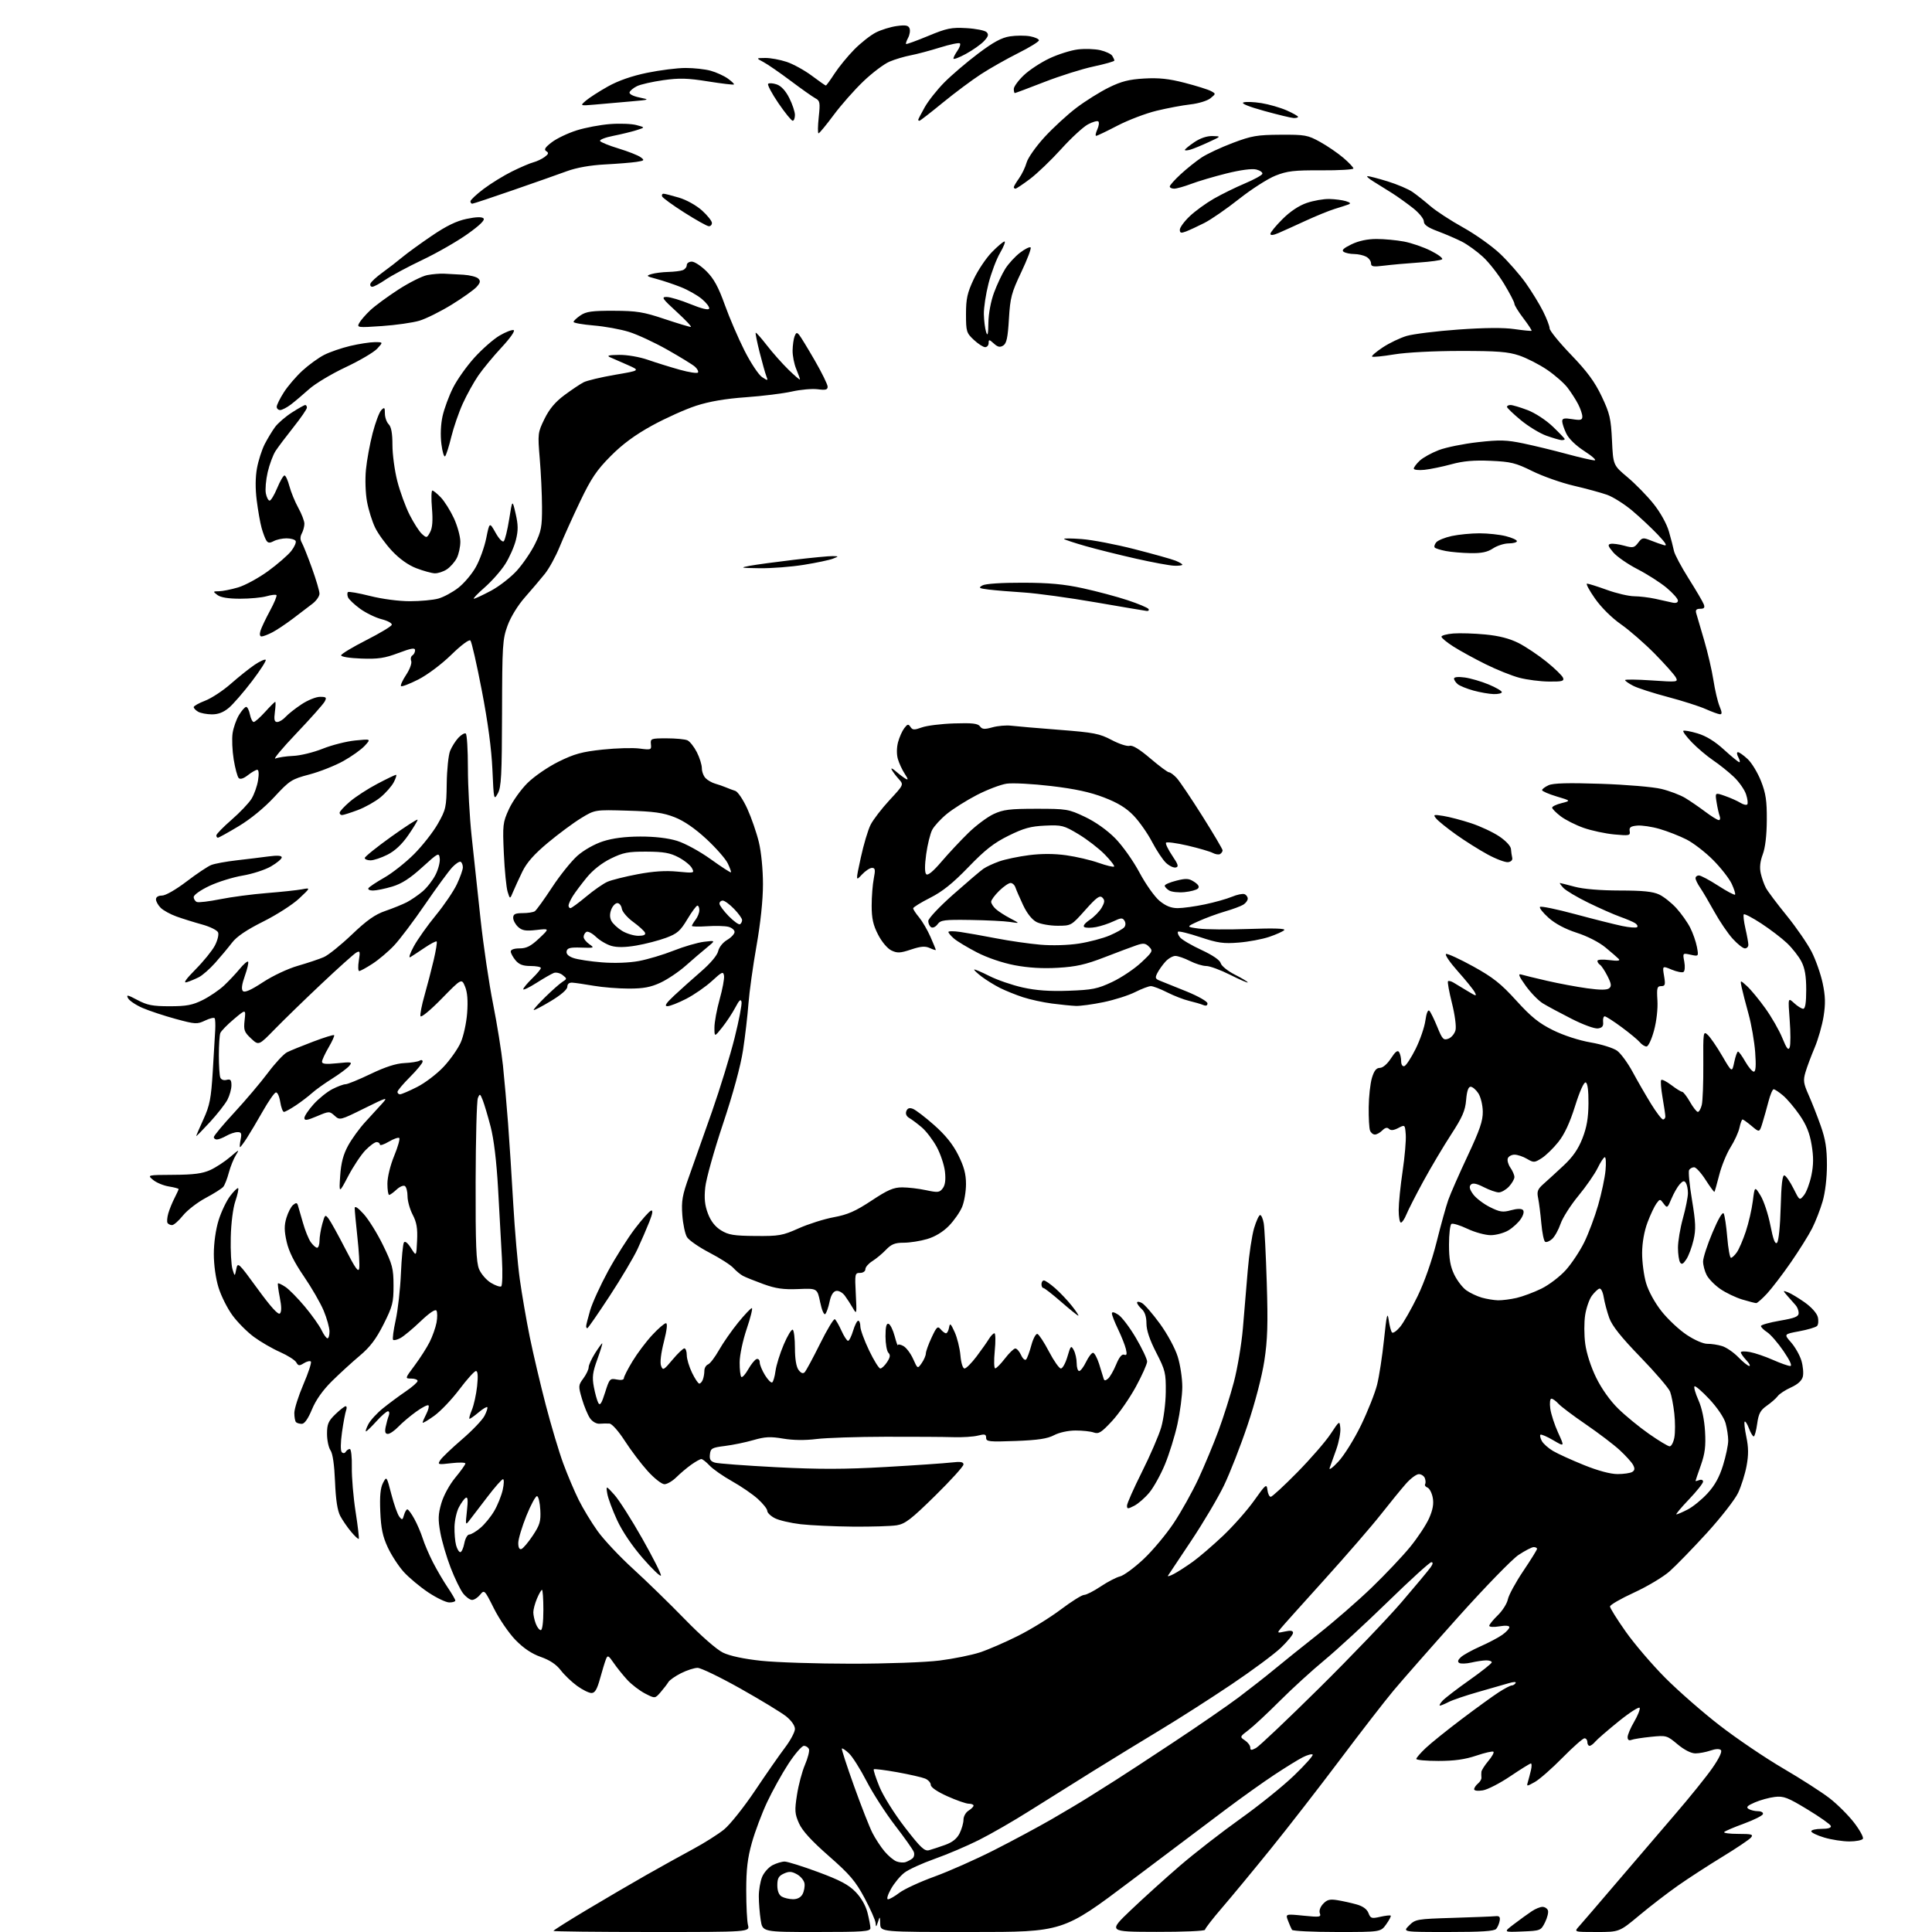 <?xml version="1.0" encoding="UTF-8" standalone="no"?>
<svg 
  version="1.1" 
  xmlns="http://www.w3.org/2000/svg" 
  xmlns:xlink="http://www.w3.org/1999/xlink" 
  xmlns:svg="http://www.w3.org/2000/svg"
  xmlns:rdf="http://www.w3.org/1999/02/22-rdf-syntax-ns#"
  xmlns:cc="http://creativecommons.org/ns#"
  xmlns:dc="http://purl.org/dc/elements/1.1/"
  viewBox="0 0 768 768"
  width="768"
  height="768"
>
<style>svg {background-color: white; }</style>"
<path stroke="none" fill="black" fill-rule="evenodd" d="M259.02,768.00C237.56,768.00 220.00,767.80 220.00,767.56C220.00,767.32 225.96,763.55 233.25,759.19C240.54,754.83 251.22,748.58 257.00,745.30C262.77,742.03 271.10,737.41 275.50,735.04C279.90,732.68 285.44,729.17 287.81,727.26C290.17,725.34 295.71,718.40 300.11,711.84C304.51,705.27 309.88,697.56 312.05,694.70C314.22,691.84 315.99,688.51 316.00,687.29C316.00,685.97 314.60,683.97 312.52,682.29C310.60,680.76 302.43,675.79 294.36,671.25C286.28,666.71 278.61,663.00 277.30,663.00C275.99,663.00 273.03,663.96 270.71,665.13C268.39,666.30 266.14,667.88 265.70,668.64C265.26,669.39 263.88,671.19 262.64,672.63C260.39,675.24 260.39,675.24 256.45,673.21C254.28,672.09 251.11,669.67 249.41,667.84C247.71,666.00 245.26,662.96 243.97,661.08C241.86,658.01 241.55,657.86 240.87,659.58C240.45,660.64 239.40,664.09 238.53,667.25C237.34,671.57 236.49,673.00 235.12,673.00C234.12,673.00 231.55,671.73 229.40,670.17C227.26,668.62 224.32,665.81 222.88,663.92C221.12,661.63 218.51,659.89 214.96,658.65C211.39,657.40 208.14,655.22 204.93,651.93C202.32,649.25 198.47,643.63 196.37,639.44C192.63,631.98 192.53,631.87 190.87,633.91C189.94,635.06 188.50,636.00 187.66,636.00C186.83,636.00 185.23,634.84 184.11,633.42C183.00,632.00 180.75,627.38 179.13,623.17C177.50,618.95 175.66,612.66 175.03,609.19C174.09,603.98 174.16,601.96 175.44,597.56C176.33,594.49 178.69,590.17 180.99,587.38C183.20,584.72 185.00,582.19 185.00,581.76C185.00,581.33 182.48,581.28 179.40,581.64C174.06,582.27 173.85,582.21 175.04,580.40C175.73,579.35 179.61,575.65 183.66,572.17C187.72,568.69 191.73,564.48 192.59,562.83C193.45,561.17 193.95,559.61 193.70,559.37C193.45,559.12 191.89,560.06 190.23,561.46C188.57,562.86 186.96,564.00 186.66,564.00C186.35,564.00 186.76,562.42 187.57,560.49C188.37,558.57 189.31,554.29 189.66,550.99C190.08,546.96 189.93,545.00 189.20,545.00C188.60,545.00 185.65,548.27 182.64,552.27C179.63,556.27 175.11,561.02 172.58,562.83C170.06,564.64 168.00,565.85 168.00,565.51C168.00,565.18 168.66,563.63 169.46,562.08C170.26,560.52 170.65,558.99 170.33,558.66C170.00,558.33 167.80,559.45 165.45,561.15C163.09,562.84 159.91,565.52 158.39,567.11C156.87,568.70 154.98,570.00 154.19,570.00C153.15,570.00 152.90,569.23 153.30,567.25C153.61,565.74 154.16,563.71 154.54,562.75C154.91,561.79 154.77,561.00 154.22,561.00C153.68,561.00 151.61,562.80 149.62,565.00C147.63,567.20 145.77,569.00 145.48,569.00C145.19,569.00 145.61,567.73 146.41,566.17C147.21,564.62 149.81,561.77 152.19,559.85C154.56,557.93 158.64,554.91 161.25,553.13C163.86,551.36 166.00,549.48 166.00,548.95C166.00,548.43 164.86,548.00 163.47,548.00C160.94,548.00 160.94,548.00 164.86,542.75C167.01,539.86 169.69,535.68 170.80,533.45C171.92,531.23 173.14,527.77 173.52,525.77C173.89,523.77 173.89,521.62 173.50,521.00C173.06,520.29 170.73,521.86 167.15,525.27C164.04,528.24 160.45,531.23 159.16,531.91C157.88,532.60 156.57,532.91 156.26,532.60C155.95,532.28 156.41,528.76 157.29,524.76C158.17,520.77 159.11,512.45 159.37,506.27C159.64,500.09 160.17,494.53 160.56,493.91C160.99,493.20 162.05,494.04 163.38,496.14C165.50,499.50 165.50,499.50 165.80,493.15C166.03,488.28 165.63,485.89 164.05,482.87C162.92,480.71 162.00,477.40 162.00,475.53C162.00,473.65 161.52,471.82 160.93,471.45C160.34,471.09 158.84,471.74 157.61,472.90C156.38,474.05 155.06,475.00 154.69,475.00C154.31,475.00 154.00,472.98 154.00,470.52C154.00,467.95 155.14,463.26 156.67,459.53C158.15,455.95 159.06,452.73 158.72,452.38C158.37,452.04 156.49,452.69 154.54,453.84C152.59,454.99 151.00,455.50 151.00,454.97C151.00,454.43 150.41,454.00 149.70,454.00C148.98,454.00 146.98,455.46 145.25,457.25C143.52,459.04 140.45,463.65 138.43,467.50C134.75,474.50 134.75,474.50 135.23,467.40C135.58,462.25 136.45,458.95 138.38,455.40C139.85,452.71 142.92,448.48 145.21,446.00C147.50,443.52 150.52,440.22 151.93,438.65C154.34,435.98 153.90,436.10 144.80,440.60C135.23,445.34 135.07,445.38 133.02,443.52C130.97,441.67 130.84,441.67 125.97,443.73C122.02,445.40 121.00,445.54 121.00,444.42C121.00,443.64 122.66,441.17 124.68,438.93C126.71,436.69 130.06,433.99 132.14,432.93C134.22,431.87 136.57,431.00 137.36,431.00C138.16,431.00 142.65,429.16 147.34,426.91C153.13,424.13 157.43,422.74 160.73,422.59C163.40,422.47 166.13,422.04 166.79,421.63C167.46,421.22 168.00,421.38 168.00,421.99C168.00,422.60 165.75,425.35 163.00,428.10C160.25,430.85 158.00,433.52 158.00,434.05C158.00,434.57 158.46,435.00 159.03,435.00C159.59,435.00 162.64,433.70 165.79,432.10C168.95,430.51 173.69,426.90 176.34,424.07C178.98,421.25 182.05,416.89 183.15,414.38C184.26,411.88 185.41,406.61 185.70,402.67C186.06,397.79 185.80,394.44 184.87,392.19C183.50,388.88 183.50,388.88 175.53,397.03C171.08,401.58 167.38,404.63 167.15,403.94C166.92,403.27 167.65,399.52 168.77,395.61C169.88,391.70 171.52,385.39 172.41,381.60C173.30,377.80 173.83,374.49 173.58,374.25C173.34,374.01 171.20,375.12 168.82,376.73C166.44,378.34 163.87,380.03 163.11,380.48C162.34,380.93 162.95,379.03 164.47,376.23C165.99,373.44 169.94,367.86 173.25,363.83C176.56,359.80 180.32,354.25 181.62,351.50C182.92,348.75 183.98,345.74 183.99,344.81C184.00,343.88 183.62,342.88 183.15,342.59C182.69,342.31 181.16,343.29 179.75,344.79C178.35,346.28 173.50,352.90 168.98,359.50C164.46,366.10 158.91,373.47 156.63,375.87C154.36,378.28 150.50,381.54 148.05,383.12C145.61,384.71 143.24,386.00 142.79,386.00C142.34,386.00 142.27,384.14 142.64,381.87C143.22,378.19 143.11,377.84 141.62,378.67C140.70,379.19 134.48,384.76 127.81,391.06C121.13,397.35 112.79,405.46 109.26,409.08C102.85,415.66 102.85,415.66 99.80,412.81C97.07,410.26 96.80,409.49 97.24,405.53C97.74,401.10 97.74,401.10 92.94,405.15C90.30,407.37 87.88,409.86 87.57,410.68C87.26,411.50 87.00,415.46 87.00,419.50C87.00,423.54 87.25,427.50 87.56,428.31C87.90,429.18 88.91,429.57 90.06,429.27C91.62,428.87 92.00,429.29 92.00,431.43C92.00,432.90 91.29,435.46 90.43,437.13C89.57,438.80 86.42,442.83 83.43,446.08C80.44,449.32 78.00,451.81 78.00,451.60C78.00,451.40 79.30,448.36 80.90,444.86C83.38,439.43 83.91,436.67 84.57,426.00C85.00,419.12 85.44,411.70 85.55,409.50C85.67,407.30 85.57,405.18 85.34,404.78C85.11,404.39 83.40,404.79 81.54,405.68C78.35,407.20 77.68,407.17 69.83,405.04C65.25,403.79 59.33,401.83 56.67,400.68C54.02,399.53 51.42,397.79 50.90,396.81C50.10,395.32 50.70,395.43 54.62,397.51C58.50,399.58 60.69,400.00 67.45,400.00C74.13,400.00 76.51,399.55 80.59,397.52C83.33,396.15 87.14,393.56 89.05,391.77C90.97,389.97 93.78,386.98 95.31,385.12C96.83,383.27 98.32,381.99 98.62,382.28C98.91,382.57 98.34,385.09 97.35,387.88C96.12,391.34 95.87,393.27 96.57,393.97C97.27,394.67 99.79,393.56 104.49,390.47C108.44,387.88 114.41,385.07 118.44,383.91C122.32,382.79 126.96,381.24 128.74,380.46C130.52,379.68 135.52,375.65 139.86,371.51C145.83,365.81 149.07,363.52 153.21,362.10C156.21,361.07 160.04,359.51 161.72,358.65C163.39,357.78 166.18,355.87 167.92,354.41C169.66,352.95 171.99,349.97 173.10,347.80C174.21,345.63 174.98,342.69 174.81,341.28C174.51,338.80 174.27,338.92 167.78,344.81C162.93,349.22 159.63,351.33 155.85,352.45C152.98,353.30 149.57,354.00 148.26,354.00C146.95,354.00 146.14,353.58 146.46,353.06C146.78,352.55 149.62,350.66 152.77,348.87C155.92,347.08 161.23,342.89 164.56,339.56C167.89,336.23 172.15,330.80 174.03,327.50C177.25,321.84 177.46,320.93 177.58,311.50C177.65,306.00 178.26,300.15 178.92,298.50C179.59,296.85 181.07,294.50 182.21,293.28C183.36,292.06 184.68,291.30 185.15,291.59C185.62,291.88 186.00,298.05 186.00,305.31C186.00,312.56 186.67,324.80 187.49,332.50C188.31,340.20 189.91,355.05 191.04,365.50C192.17,375.95 194.40,391.02 195.99,399.00C197.58,406.98 199.35,418.00 199.93,423.50C200.50,429.00 201.42,439.35 201.96,446.50C202.50,453.65 203.43,468.05 204.02,478.50C204.62,488.95 205.78,502.41 206.61,508.42C207.45,514.43 209.23,524.78 210.58,531.42C211.93,538.06 214.80,550.25 216.95,558.50C219.10,566.75 222.23,577.22 223.91,581.77C225.59,586.32 228.34,592.81 230.02,596.19C231.69,599.57 235.07,605.15 237.52,608.58C239.97,612.02 246.34,618.80 251.68,623.66C257.01,628.52 266.27,637.54 272.25,643.69C278.62,650.24 284.90,655.74 287.40,656.95C290.11,658.26 295.66,659.45 302.59,660.19C308.59,660.83 324.75,661.35 338.50,661.35C352.61,661.35 367.86,660.80 373.50,660.09C379.00,659.39 386.20,657.94 389.50,656.86C392.80,655.78 399.65,652.81 404.72,650.26C409.80,647.72 417.42,643.02 421.66,639.82C425.90,636.62 430.08,634.00 430.95,634.00C431.82,634.00 434.77,632.50 437.51,630.66C440.26,628.82 443.73,627.01 445.23,626.65C446.73,626.28 450.91,623.21 454.51,619.84C458.12,616.47 463.53,610.00 466.55,605.47C469.56,600.95 473.98,593.02 476.38,587.87C478.77,582.72 482.34,574.17 484.31,568.87C486.28,563.57 489.06,554.80 490.49,549.37C491.92,543.94 493.53,534.33 494.07,528.00C494.61,521.67 495.48,511.32 496.00,505.00C496.52,498.68 497.66,491.14 498.51,488.25C499.37,485.36 500.46,483.00 500.93,483.00C501.39,483.00 502.04,484.46 502.35,486.25C502.67,488.04 503.21,498.73 503.56,510.00C504.07,526.32 503.87,532.64 502.59,540.98C501.64,547.15 498.91,557.65 495.93,566.48C493.16,574.74 488.93,585.55 486.54,590.51C484.15,595.46 478.28,605.36 473.51,612.51C468.73,619.65 464.59,625.87 464.30,626.33C464.01,626.79 465.07,626.49 466.64,625.66C468.21,624.84 471.59,622.66 474.14,620.83C476.69,619.00 482.10,614.35 486.17,610.50C490.24,606.65 495.80,600.35 498.53,596.51C503.16,589.99 503.52,589.70 503.82,592.26C503.99,593.77 504.59,595.00 505.14,595.00C505.69,595.00 510.45,590.61 515.72,585.25C520.99,579.89 526.92,573.06 528.90,570.07C532.50,564.64 532.50,564.64 532.80,567.69C532.97,569.38 532.25,573.17 531.21,576.13C530.16,579.08 528.98,582.40 528.57,583.50C528.17,584.60 529.71,583.49 532.02,581.01C534.33,578.53 538.37,572.03 541.05,566.51C543.71,561.00 546.57,553.80 547.40,550.50C548.24,547.20 549.48,539.10 550.17,532.50C551.20,522.64 551.53,521.26 552.03,524.73C552.36,527.06 552.96,529.29 553.36,529.69C553.76,530.09 555.20,529.09 556.56,527.46C557.91,525.83 561.04,520.34 563.51,515.27C566.23,509.66 569.19,501.21 571.06,493.77C572.74,487.02 574.84,479.48 575.71,477.00C576.58,474.52 580.04,466.65 583.40,459.50C588.25,449.17 589.49,445.54 589.43,441.85C589.39,439.26 588.60,436.04 587.66,434.60C586.72,433.17 585.34,432.00 584.60,432.00C583.69,432.00 583.10,433.72 582.81,437.25C582.45,441.52 581.33,444.08 576.83,451.00C573.79,455.68 568.84,464.00 565.84,469.50C562.84,475.00 559.80,480.96 559.07,482.75C558.35,484.54 557.36,486.00 556.88,486.00C556.40,486.00 556.00,483.76 556.00,481.03C556.00,478.30 556.70,471.34 557.56,465.57C558.42,459.79 558.98,453.26 558.81,451.04C558.50,447.02 558.49,447.02 555.84,448.40C554.02,449.35 552.86,449.46 552.16,448.76C551.45,448.05 550.61,448.24 549.49,449.36C548.59,450.26 547.26,451.00 546.54,451.00C545.81,451.00 544.94,450.29 544.61,449.42C544.27,448.55 544.03,444.39 544.08,440.17C544.12,435.95 544.70,430.70 545.36,428.50C546.23,425.61 547.11,424.50 548.52,424.50C549.68,424.50 551.47,422.97 552.92,420.73C554.65,418.06 555.59,417.33 556.16,418.23C556.61,418.93 556.98,420.55 556.98,421.83C556.99,423.22 557.50,424.02 558.25,423.80C558.94,423.60 560.95,420.52 562.73,416.97C564.50,413.41 566.25,408.33 566.61,405.69C567.01,402.78 567.64,401.24 568.19,401.79C568.69,402.29 570.11,405.18 571.34,408.20C573.34,413.12 573.81,413.62 575.76,412.89C576.96,412.45 578.23,410.93 578.59,409.51C578.95,408.05 578.34,403.39 577.17,398.74C576.04,394.24 575.34,390.33 575.60,390.06C575.87,389.80 576.86,390.03 577.80,390.60C578.73,391.16 581.24,392.67 583.37,393.96C586.87,396.09 587.14,396.13 586.20,394.37C585.63,393.31 582.58,389.55 579.43,386.02C576.29,382.49 574.22,379.43 574.84,379.22C575.46,379.01 580.31,381.24 585.62,384.17C593.50,388.52 596.63,391.00 602.76,397.76C608.71,404.30 611.75,406.75 617.38,409.53C621.60,411.61 627.69,413.59 632.34,414.39C636.65,415.13 641.38,416.62 642.84,417.69C644.30,418.76 647.08,422.55 649.00,426.11C650.92,429.68 654.22,435.38 656.32,438.80C658.42,442.21 660.56,445.00 661.07,445.00C661.58,445.00 662.00,444.47 662.00,443.83C662.00,443.19 661.50,439.79 660.89,436.28C660.28,432.76 660.04,429.63 660.36,429.31C660.68,428.98 662.50,429.91 664.41,431.36C666.31,432.81 668.23,434.00 668.68,434.01C669.13,434.01 670.53,435.81 671.78,438.01C673.03,440.20 674.45,442.00 674.92,442.00C675.40,442.00 676.10,440.76 676.48,439.25C676.86,437.74 677.14,430.47 677.09,423.10C677.01,410.17 677.07,409.75 678.83,411.35C679.84,412.26 682.43,416.02 684.58,419.71C688.50,426.41 688.50,426.41 689.39,422.21C689.88,419.89 690.56,418.00 690.89,418.01C691.23,418.01 692.53,419.81 693.78,422.01C695.03,424.20 696.56,426.00 697.17,426.00C697.94,426.00 698.11,423.62 697.71,418.25C697.39,413.99 696.20,407.12 695.05,403.00C693.91,398.88 692.69,394.15 692.34,392.50C691.71,389.50 691.71,389.50 694.46,392.00C695.98,393.38 699.26,397.35 701.75,400.83C704.25,404.31 707.29,409.62 708.51,412.64C710.22,416.83 710.90,417.70 711.43,416.33C711.81,415.34 711.81,410.48 711.43,405.52C710.75,396.50 710.75,396.50 713.19,398.75C714.53,399.99 716.16,401.00 716.81,401.00C717.62,401.00 718.00,398.61 718.00,393.46C718.00,387.99 717.47,384.90 716.08,382.21C715.03,380.17 712.44,376.87 710.33,374.88C708.23,372.89 703.63,369.39 700.12,367.09C696.61,364.80 693.50,363.17 693.20,363.47C692.90,363.76 693.19,366.29 693.83,369.08C694.47,371.87 695.00,374.79 695.00,375.58C695.00,376.36 694.38,377.00 693.62,377.00C692.86,377.00 690.66,375.26 688.74,373.13C686.82,371.01 683.54,366.17 681.45,362.38C679.36,358.60 676.83,354.31 675.83,352.85C674.82,351.39 674.00,349.70 674.00,349.10C674.00,348.49 674.61,348.00 675.34,348.00C676.08,348.00 679.51,349.82 682.96,352.05C686.41,354.28 689.44,355.89 689.70,355.63C689.96,355.37 689.36,353.44 688.38,351.33C687.39,349.22 684.06,344.96 680.99,341.87C677.91,338.77 673.15,335.10 670.40,333.70C667.66,332.31 662.86,330.43 659.73,329.52C656.60,328.61 652.57,328.01 650.77,328.19C648.19,328.43 647.57,328.90 647.83,330.40C648.13,332.16 647.66,332.26 641.69,331.70C638.13,331.37 632.65,330.19 629.51,329.09C626.36,327.98 622.26,325.91 620.40,324.49C618.53,323.06 617.00,321.52 617.00,321.05C617.00,320.58 618.69,319.77 620.75,319.26C624.50,318.31 624.50,318.31 618.75,316.59C615.59,315.64 613.00,314.51 613.00,314.09C613.00,313.67 614.16,312.79 615.58,312.14C617.43,311.30 623.37,311.14 636.33,311.57C646.48,311.91 657.11,312.81 660.42,313.61C663.67,314.40 667.95,316.02 669.92,317.22C671.89,318.41 675.48,320.88 677.89,322.69C680.31,324.51 682.72,326.00 683.25,326.00C683.78,326.00 683.94,325.29 683.60,324.41C683.27,323.54 682.71,321.06 682.37,318.91C681.74,315.00 681.74,315.00 685.74,316.41C687.94,317.18 690.67,318.40 691.82,319.12C692.97,319.84 694.20,320.13 694.55,319.78C694.91,319.42 694.70,317.61 694.08,315.75C693.47,313.90 691.29,310.78 689.23,308.83C687.18,306.88 683.48,303.91 681.00,302.24C678.52,300.56 674.73,297.35 672.56,295.11C670.40,292.87 668.86,290.80 669.14,290.52C669.43,290.24 671.96,290.69 674.77,291.53C678.21,292.55 681.68,294.68 685.33,298.02C688.33,300.76 691.07,303.00 691.43,303.00C691.78,303.00 691.59,302.10 691.00,301.00C690.39,299.87 690.33,299.00 690.86,299.00C691.37,299.00 693.11,300.24 694.73,301.75C696.35,303.26 698.73,307.20 700.03,310.50C701.94,315.36 702.38,318.30 702.33,326.00C702.30,332.05 701.72,337.00 700.72,339.64C699.67,342.44 699.41,344.89 699.93,347.17C700.34,349.03 701.27,351.64 701.99,352.99C702.71,354.33 706.42,359.27 710.24,363.96C714.05,368.66 718.52,375.15 720.17,378.38C721.81,381.61 723.78,387.24 724.55,390.88C725.62,395.96 725.70,399.01 724.91,403.99C724.35,407.56 722.74,413.19 721.34,416.49C719.94,419.80 718.30,424.18 717.70,426.24C716.74,429.47 716.91,430.69 718.94,435.24C720.23,438.13 722.40,443.65 723.76,447.50C725.65,452.85 726.23,456.52 726.23,463.08C726.24,468.23 725.55,474.02 724.53,477.54C723.59,480.77 721.71,485.62 720.34,488.31C718.98,491.00 715.17,497.08 711.89,501.82C708.61,506.56 704.34,512.14 702.42,514.22C700.49,516.30 698.56,518.00 698.12,518.00C697.68,518.00 695.18,517.36 692.56,516.57C689.95,515.78 686.02,513.90 683.83,512.38C681.65,510.87 679.22,508.39 678.43,506.87C677.64,505.34 677.00,502.91 677.00,501.46C677.00,500.00 678.68,494.83 680.74,489.96C683.07,484.44 684.75,481.59 685.20,482.40C685.60,483.11 686.23,487.36 686.61,491.85C686.98,496.33 687.65,500.00 688.09,500.00C688.53,500.00 689.58,499.01 690.43,497.80C691.28,496.59 692.88,492.86 693.99,489.52C695.11,486.17 696.35,480.75 696.77,477.47C697.52,471.50 697.52,471.50 699.84,475.25C701.12,477.31 702.88,482.62 703.75,487.04C704.88,492.81 705.63,494.77 706.41,493.99C707.04,493.36 707.65,487.44 707.85,479.90C708.10,470.72 708.54,467.00 709.35,467.25C709.98,467.43 711.59,469.77 712.93,472.44C715.35,477.29 715.35,477.29 717.11,475.11C718.08,473.92 719.40,470.38 720.05,467.26C720.92,463.08 720.95,459.89 720.15,455.11C719.38,450.43 718.06,447.15 715.40,443.29C713.37,440.34 710.39,436.82 708.78,435.47C707.17,434.11 705.49,433.00 705.05,433.00C704.62,433.00 703.71,435.14 703.03,437.75C702.35,440.36 701.26,444.24 700.61,446.36C699.42,450.23 699.42,450.23 696.32,447.61C694.61,446.18 692.97,445.00 692.69,445.00C692.40,445.00 691.85,446.46 691.48,448.25C691.10,450.04 689.51,453.54 687.93,456.03C686.36,458.53 684.33,463.48 683.43,467.03C682.52,470.59 681.66,473.63 681.52,473.79C681.38,473.95 679.80,471.81 678.02,469.04C676.25,466.27 674.19,464.00 673.45,464.00C672.72,464.00 671.82,464.48 671.45,465.08C671.09,465.67 671.60,471.03 672.59,476.98C674.08,485.98 674.19,488.67 673.21,492.92C672.56,495.73 671.28,499.17 670.36,500.57C669.10,502.49 668.49,502.80 667.86,501.81C667.40,501.09 667.02,498.47 667.02,495.98C667.01,493.49 667.90,488.21 669.00,484.24C670.10,480.27 670.99,475.78 670.98,474.26C670.98,472.74 670.61,470.93 670.16,470.23C669.54,469.24 668.98,469.36 667.71,470.76C666.81,471.76 665.34,474.34 664.43,476.50C662.86,480.26 662.73,480.35 661.33,478.47C659.89,476.52 659.86,476.52 658.44,478.44C657.65,479.51 656.06,482.88 654.91,485.94C653.61,489.41 652.80,493.96 652.77,498.02C652.75,501.61 653.45,507.01 654.34,510.02C655.29,513.26 657.80,517.85 660.49,521.25C662.98,524.41 667.49,528.63 670.49,530.62C673.63,532.71 677.13,534.23 678.73,534.19C680.25,534.16 682.88,534.56 684.57,535.09C686.26,535.61 689.16,537.60 691.02,539.52C692.87,541.43 694.83,543.00 695.37,543.00C695.91,543.00 695.37,541.96 694.17,540.69C692.98,539.41 692.00,538.01 692.00,537.57C692.00,537.14 693.63,537.08 695.63,537.46C697.62,537.83 701.73,539.23 704.75,540.57C707.78,541.91 710.87,543.00 711.63,543.00C712.51,543.00 711.55,540.85 708.99,537.10C706.78,533.86 703.85,530.48 702.48,529.58C701.12,528.69 700.00,527.58 700.00,527.12C700.00,526.66 703.38,525.71 707.50,525.00C713.56,523.96 715.00,523.37 715.00,521.93C715.00,520.95 714.44,519.53 713.75,518.79C713.06,518.05 711.63,516.42 710.56,515.18C708.63,512.93 708.63,512.93 710.74,513.71C711.90,514.15 714.89,515.94 717.39,517.71C720.04,519.58 722.22,522.01 722.60,523.53C722.96,524.97 722.82,526.58 722.30,527.10C721.77,527.63 718.59,528.57 715.22,529.20C709.09,530.34 709.09,530.34 712.00,533.65C713.60,535.48 715.44,538.73 716.09,540.89C716.73,543.05 716.99,545.91 716.65,547.25C716.25,548.84 714.63,550.31 711.95,551.52C709.70,552.54 707.32,554.09 706.68,554.98C706.03,555.86 704.08,557.58 702.34,558.79C699.77,560.60 699.06,561.92 698.50,566.00C698.12,568.75 697.50,571.00 697.13,571.00C696.75,571.00 695.90,569.57 695.24,567.82C694.58,566.06 693.81,564.86 693.53,565.13C693.26,565.41 693.56,568.16 694.21,571.24C695.08,575.40 695.10,578.37 694.29,582.73C693.69,585.96 692.17,590.78 690.93,593.43C689.68,596.09 684.06,603.29 678.45,609.44C672.84,615.58 666.17,622.44 663.63,624.68C661.09,626.91 654.74,630.70 649.51,633.10C644.28,635.50 640.00,637.98 640.00,638.60C640.00,639.23 642.81,643.73 646.25,648.60C649.69,653.48 656.77,661.76 662.00,667.01C667.23,672.26 677.02,680.82 683.78,686.03C690.53,691.24 701.82,698.88 708.88,703.00C715.93,707.12 724.21,712.44 727.28,714.82C730.35,717.19 734.73,721.56 737.02,724.52C739.30,727.49 740.88,730.38 740.53,730.95C740.17,731.53 737.74,732.00 735.12,732.00C732.50,732.00 728.03,731.31 725.18,730.46C722.33,729.61 720.00,728.49 720.00,727.96C720.00,727.43 721.84,727.00 724.08,727.00C726.75,727.00 728.03,726.59 727.78,725.83C727.56,725.19 723.36,722.23 718.44,719.25C710.63,714.51 709.00,713.89 705.50,714.31C703.30,714.57 699.74,715.55 697.58,716.48C694.59,717.77 694.00,718.38 695.08,719.07C695.86,719.56 697.55,719.98 698.83,719.98C700.13,719.99 701.00,720.51 700.79,721.14C700.58,721.77 697.20,723.46 693.28,724.90C689.36,726.33 685.82,727.84 685.41,728.25C685.00,728.66 687.50,729.00 690.96,729.00C696.35,729.00 697.07,729.21 696.04,730.46C695.37,731.26 690.26,734.70 684.66,738.11C679.07,741.52 671.12,746.68 667.00,749.57C662.88,752.46 655.95,757.79 651.61,761.42C643.72,768.00 643.72,768.00 634.69,768.00C625.65,768.00 625.65,768.00 627.69,765.75C628.81,764.51 635.48,756.75 642.51,748.50C649.54,740.25 660.05,727.98 665.85,721.24C671.66,714.50 678.35,706.21 680.71,702.80C683.38,698.97 684.66,696.26 684.08,695.68C683.51,695.11 681.92,695.18 679.93,695.88C678.15,696.49 675.46,697.00 673.95,697.00C672.24,697.00 669.53,695.62 666.86,693.39C662.64,689.85 662.40,689.79 656.28,690.41C652.84,690.76 649.34,691.31 648.51,691.63C647.53,692.01 647.00,691.62 647.00,690.54C647.00,689.61 648.16,686.87 649.59,684.44C651.01,682.01 652.01,679.53 651.81,678.92C651.60,678.31 647.85,680.71 643.47,684.25C639.09,687.79 634.88,691.43 634.13,692.34C633.37,693.25 632.36,694.00 631.88,694.00C631.39,694.00 631.00,693.33 631.00,692.50C631.00,691.67 630.49,691.00 629.86,691.00C629.23,691.00 625.29,694.49 621.09,698.75C616.90,703.01 611.97,707.34 610.13,708.37C606.87,710.19 606.80,710.19 607.35,708.37C607.65,707.34 608.20,705.26 608.56,703.75C608.92,702.24 608.92,701.00 608.56,701.00C608.20,701.00 604.53,703.28 600.39,706.07C596.26,708.86 591.33,711.40 589.44,711.70C587.42,712.03 586.00,711.84 586.00,711.25C586.00,710.70 586.68,709.68 587.51,708.99C588.35,708.30 588.97,707.23 588.89,706.62C588.82,706.00 588.82,704.97 588.88,704.33C588.95,703.68 590.18,701.75 591.62,700.03C593.07,698.32 593.99,696.66 593.68,696.35C593.37,696.03 590.30,696.73 586.86,697.89C582.38,699.40 578.12,700.00 571.81,700.00C566.96,700.00 563.00,699.64 563.00,699.20C563.00,698.76 564.69,696.81 566.75,694.87C568.81,692.92 575.23,687.76 581.00,683.40C586.77,679.04 593.40,674.24 595.73,672.73C598.05,671.23 600.39,670.00 600.92,670.00C601.45,670.00 602.14,669.58 602.46,669.06C602.81,668.49 601.76,668.51 599.77,669.09C597.97,669.62 592.48,671.20 587.58,672.59C582.67,673.99 577.40,675.77 575.88,676.56C574.35,677.35 572.78,678.00 572.39,678.00C572.01,678.00 572.47,677.14 573.41,676.09C574.36,675.05 579.16,671.36 584.07,667.90C588.98,664.43 593.00,661.24 593.00,660.80C593.00,660.36 591.99,660.01 590.75,660.02C589.51,660.04 586.86,660.43 584.85,660.90C582.84,661.36 580.70,661.43 580.08,661.05C579.31,660.57 579.52,659.84 580.76,658.72C581.75,657.82 585.23,655.90 588.49,654.46C591.75,653.02 595.67,650.95 597.21,649.85C598.74,648.76 600.00,647.40 600.00,646.84C600.00,646.21 598.49,646.08 596.00,646.50C593.80,646.87 592.00,646.77 592.00,646.28C592.00,645.79 593.53,643.91 595.39,642.10C597.26,640.29 599.06,637.44 599.40,635.76C599.73,634.09 602.48,629.03 605.50,624.54C608.53,620.04 611.00,616.06 611.00,615.68C611.00,615.31 610.40,615.00 609.67,615.00C608.94,615.00 606.23,616.40 603.66,618.10C601.08,619.81 590.26,630.95 579.60,642.85C568.95,654.76 557.41,667.88 553.97,672.00C550.52,676.12 540.93,688.50 532.67,699.50C524.40,710.50 512.00,726.48 505.10,735.00C498.21,743.52 489.51,754.04 485.78,758.37C482.05,762.70 479.00,766.64 479.00,767.12C479.00,767.60 470.34,767.98 459.75,767.95C440.50,767.91 440.50,767.91 449.50,759.32C454.45,754.60 463.27,746.63 469.10,741.61C474.93,736.60 485.71,728.23 493.05,723.00C500.40,717.77 510.01,710.03 514.41,705.79C518.82,701.55 522.14,697.81 521.80,697.47C521.46,697.13 519.68,697.62 517.84,698.56C516.00,699.49 510.90,702.65 506.50,705.56C502.10,708.47 493.50,714.60 487.40,719.18C481.29,723.76 464.21,736.61 449.44,747.75C422.58,768.00 422.58,768.00 386.29,768.00C350.00,768.00 350.00,768.00 349.90,764.75C349.81,761.67 349.76,761.63 349.00,764.00C348.33,766.09 348.18,766.17 348.08,764.50C348.02,763.40 346.03,758.90 343.68,754.50C340.06,747.75 337.84,745.14 329.45,737.78C322.53,731.71 318.92,727.75 317.61,724.79C315.93,721.01 315.84,719.72 316.82,713.44C317.42,709.54 318.85,704.17 320.00,701.50C321.14,698.83 321.85,696.05 321.57,695.32C321.29,694.60 320.39,694.00 319.57,694.00C318.74,694.00 315.97,697.22 313.39,701.16C310.82,705.10 307.01,711.97 304.92,716.43C302.83,720.89 300.11,728.13 298.88,732.52C297.17,738.59 296.63,743.13 296.64,751.50C296.64,757.55 296.95,763.74 297.34,765.25C298.04,768.00 298.04,768.00 259.02,768.00zM324.56,768.00C303.12,768.00 303.12,768.00 302.39,763.25C301.99,760.64 301.65,756.44 301.64,753.92C301.62,751.40 302.22,747.89 302.95,746.12C303.68,744.35 305.55,742.25 307.09,741.45C308.64,740.65 310.81,740.00 311.91,740.00C313.02,740.00 319.01,741.88 325.21,744.17C333.89,747.38 337.33,749.21 340.10,752.06C342.33,754.36 344.14,757.51 344.85,760.33C345.48,762.84 346.00,765.59 346.00,766.44C346.00,767.80 343.30,768.00 324.56,768.00zM531.49,768.00C521.94,768.00 513.88,767.61 513.59,767.14C513.30,766.67 512.59,765.05 512.02,763.54C510.97,760.79 510.97,760.79 518.14,761.51C524.59,762.16 525.24,762.07 524.66,760.56C524.28,759.57 524.80,758.05 525.96,756.81C527.53,755.13 528.63,754.85 531.70,755.36C533.79,755.70 537.21,756.46 539.30,757.05C541.78,757.75 543.40,758.93 543.99,760.47C544.80,762.60 545.23,762.74 548.66,761.96C550.74,761.49 552.62,761.28 552.83,761.50C553.04,761.71 552.24,763.26 551.04,764.94C548.86,768.00 548.86,768.00 531.49,768.00zM575.65,768.00C557.55,768.00 557.55,768.00 560.13,765.42C562.63,762.92 563.21,762.82 577.61,762.38C585.80,762.13 593.40,761.83 594.50,761.71C596.00,761.55 596.41,762.00 596.15,763.50C595.97,764.60 595.35,766.06 594.78,766.75C594.03,767.67 588.92,768.00 575.65,768.00zM605.03,767.80C597.57,768.10 597.57,768.10 601.92,764.80C604.31,762.98 607.45,760.71 608.89,759.76C610.32,758.80 612.24,758.01 613.14,758.01C614.05,758.00 615.03,758.63 615.32,759.39C615.61,760.16 615.10,762.29 614.18,764.14C612.52,767.45 612.40,767.50 605.03,767.80zM315.21,754.97C316.95,754.99 318.33,754.26 319.03,752.95C319.63,751.82 319.98,749.92 319.81,748.73C319.64,747.54 318.30,745.90 316.84,745.08C314.71,743.89 313.68,743.83 311.59,744.78C309.53,745.72 309.00,746.66 309.00,749.43C309.00,751.68 309.62,753.26 310.75,753.92C311.71,754.48 313.72,754.95 315.21,754.97zM353.00,755.00C353.62,755.00 355.68,753.82 357.56,752.38C359.45,750.95 365.70,748.06 371.46,745.97C377.21,743.88 387.84,739.17 395.07,735.50C402.30,731.84 412.55,726.33 417.86,723.28C423.16,720.22 429.98,716.16 433.00,714.24C436.02,712.33 440.74,709.35 443.48,707.63C446.22,705.91 456.57,699.14 466.48,692.58C476.39,686.03 488.10,677.95 492.50,674.64C496.90,671.32 503.25,666.34 506.61,663.56C509.96,660.78 517.84,654.46 524.11,649.51C530.37,644.57 539.91,636.27 545.30,631.06C550.69,625.86 557.55,618.61 560.54,614.95C563.53,611.30 566.92,606.16 568.08,603.55C569.57,600.17 570.00,597.80 569.54,595.35C569.18,593.45 568.24,591.65 567.45,591.34C566.66,591.04 566.24,590.43 566.51,589.99C566.78,589.54 566.73,588.46 566.40,587.59C566.06,586.72 564.99,586.00 564.01,586.00C563.03,586.00 560.72,587.72 558.87,589.82C557.01,591.93 552.51,597.44 548.87,602.07C545.22,606.71 535.09,618.40 526.37,628.05C517.64,637.70 509.83,646.42 509.02,647.43C507.63,649.15 507.73,649.22 510.77,648.55C513.08,648.04 514.00,648.20 514.00,649.10C514.00,649.80 511.86,652.43 509.25,654.94C506.64,657.46 497.75,664.05 489.50,669.59C481.25,675.14 468.65,683.20 461.50,687.51C454.35,691.82 442.20,699.26 434.50,704.04C426.80,708.83 415.41,715.96 409.18,719.89C402.96,723.83 393.96,729.01 389.18,731.41C384.41,733.81 376.46,737.19 371.53,738.93C366.59,740.68 361.19,743.14 359.53,744.42C357.86,745.69 355.46,748.59 354.19,750.87C352.86,753.24 352.35,755.00 353.00,755.00zM360.00,740.21C360.82,739.93 362.04,739.28 362.69,738.77C363.35,738.27 363.60,737.10 363.25,736.18C362.91,735.25 359.56,730.51 355.80,725.64C352.05,720.76 346.95,712.85 344.47,708.04C341.99,703.24 338.84,698.26 337.48,696.98C336.12,695.70 334.85,694.85 334.65,695.08C334.46,695.31 336.64,702.03 339.50,710.00C342.36,717.98 345.65,726.36 346.81,728.62C347.96,730.88 350.13,734.19 351.62,735.96C353.11,737.74 355.27,739.54 356.42,739.96C357.56,740.39 359.18,740.50 360.00,740.21zM369.34,735.48C370.53,735.16 373.39,734.21 375.71,733.38C378.60,732.34 380.40,730.90 381.46,728.78C382.31,727.08 383.00,724.64 383.00,723.35C383.00,722.07 383.90,720.45 385.00,719.77C386.10,719.08 387.00,718.18 387.00,717.76C387.00,717.34 386.14,717.00 385.09,717.00C384.04,717.00 380.22,715.67 376.59,714.04C372.54,712.22 370.00,710.48 370.00,709.52C370.00,708.66 368.99,707.53 367.75,707.01C366.51,706.50 361.51,705.36 356.64,704.48C351.76,703.61 347.58,703.09 347.34,703.32C347.11,703.56 348.12,706.68 349.59,710.26C351.09,713.93 355.52,720.99 359.72,726.43C365.99,734.54 367.52,735.98 369.34,735.48zM499.25,694.88C500.49,694.23 511.78,683.53 524.35,671.10C536.92,658.67 551.71,643.23 557.22,636.80C562.74,630.36 567.89,624.17 568.68,623.05C569.64,621.68 569.73,621.00 568.97,621.00C568.34,621.00 560.55,628.09 551.66,636.75C542.77,645.41 531.44,655.84 526.50,659.93C521.55,664.02 513.56,671.31 508.74,676.14C503.93,680.96 498.36,686.15 496.37,687.67C492.79,690.39 492.78,690.44 494.88,691.83C496.04,692.61 497.00,693.88 497.00,694.66C497.00,695.81 497.42,695.85 499.25,694.88zM214.98,648.00C215.59,648.00 216.00,644.80 216.00,640.00C216.00,635.60 215.75,632.00 215.45,632.00C215.15,632.00 214.25,633.56 213.45,635.47C212.65,637.38 212.00,639.82 212.00,640.90C212.00,641.98 212.44,644.02 212.98,645.43C213.51,646.85 214.41,648.00 214.98,648.00zM178.61,637.00C177.30,637.00 173.52,635.19 170.22,632.99C166.91,630.78 162.54,627.12 160.49,624.86C158.44,622.59 155.59,618.21 154.15,615.12C152.12,610.76 151.45,607.56 151.17,600.87C150.91,594.71 151.22,591.46 152.25,589.49C153.69,586.75 153.69,586.75 155.57,593.99C156.60,597.97 158.01,601.96 158.71,602.86C159.84,604.34 160.03,604.28 160.60,602.25C160.95,601.01 161.55,600.00 161.93,600.00C162.32,600.00 163.56,601.69 164.69,603.75C165.83,605.81 167.32,609.30 168.02,611.50C168.71,613.70 170.54,617.98 172.08,621.00C173.63,624.02 176.26,628.52 177.94,631.00C179.62,633.48 180.99,635.84 181.00,636.25C181.00,636.66 179.93,637.00 178.61,637.00zM262.73,626.30C262.55,626.85 259.31,623.76 255.53,619.42C251.33,614.60 247.36,608.73 245.31,604.29C243.47,600.30 241.71,595.57 241.41,593.77C240.87,590.50 240.87,590.50 244.18,594.15C246.01,596.16 251.00,603.99 255.28,611.55C259.56,619.12 262.92,625.75 262.73,626.30zM182.97,617.00C183.49,617.00 184.20,615.42 184.57,613.50C184.93,611.58 185.81,610.00 186.53,610.00C187.26,610.00 189.24,608.83 190.94,607.39C192.65,605.96 195.13,602.92 196.46,600.64C197.80,598.37 199.31,594.59 199.84,592.25C200.36,589.91 200.41,588.00 199.95,588.00C199.49,588.00 196.73,591.13 193.81,594.96C190.89,598.79 187.70,602.95 186.73,604.21C185.00,606.46 184.98,606.39 185.61,600.61C186.09,596.32 185.96,594.91 185.13,595.42C184.50,595.81 183.27,597.52 182.39,599.22C181.51,600.91 180.74,604.37 180.67,606.90C180.61,609.43 180.89,612.74 181.30,614.25C181.70,615.76 182.46,617.00 182.97,617.00zM207.25,615.77C207.94,615.54 209.98,613.14 211.78,610.43C214.60,606.19 215.02,604.77 214.78,600.24C214.63,597.34 214.05,594.87 213.50,594.74C212.95,594.61 211.05,598.10 209.27,602.50C207.50,606.90 206.04,611.77 206.02,613.33C206.01,615.15 206.45,616.02 207.25,615.77zM142.61,611.72C142.41,611.92 141.05,610.66 139.59,608.92C138.12,607.18 136.18,604.35 135.26,602.63C134.13,600.49 133.47,596.18 133.18,589.00C132.91,582.32 132.26,577.78 131.38,576.53C130.62,575.44 130.00,572.49 130.00,569.97C130.00,566.10 130.51,564.90 133.30,562.20C135.11,560.44 136.96,559.00 137.40,559.00C137.85,559.00 137.93,559.74 137.58,560.64C137.24,561.55 136.50,565.45 135.95,569.32C135.36,573.54 135.32,576.72 135.87,577.27C136.41,577.81 137.04,577.74 137.45,577.09C137.82,576.49 138.54,576.00 139.06,576.00C139.58,576.00 139.94,579.26 139.86,583.25C139.79,587.24 140.46,595.19 141.35,600.93C142.25,606.66 142.81,611.52 142.61,611.72zM339.00,606.86C331.57,606.79 322.24,606.36 318.25,605.90C314.27,605.43 309.65,604.36 308.00,603.50C306.35,602.65 305.00,601.34 305.00,600.59C305.00,599.84 303.31,597.71 301.24,595.84C299.18,593.97 294.56,590.81 290.99,588.81C287.42,586.81 283.41,584.01 282.08,582.59C280.74,581.16 279.26,580.00 278.79,580.00C278.31,580.00 276.50,581.01 274.76,582.25C273.02,583.49 270.36,585.74 268.84,587.25C267.31,588.76 265.19,590.00 264.13,590.00C263.05,590.00 260.06,587.65 257.44,584.75C254.83,581.86 250.75,576.46 248.36,572.75C245.86,568.88 243.26,565.95 242.26,565.89C241.29,565.83 239.53,565.85 238.35,565.95C237.10,566.05 235.51,565.15 234.56,563.81C233.67,562.54 232.23,559.09 231.36,556.14C229.85,550.97 229.87,550.67 231.90,547.93C233.05,546.36 234.00,544.38 234.00,543.52C234.00,542.66 235.13,540.17 236.51,537.98C237.89,535.79 239.19,534.00 239.39,534.00C239.59,534.00 238.72,536.83 237.47,540.30C235.57,545.52 235.33,547.40 236.07,551.35C236.56,553.96 237.36,556.82 237.84,557.69C238.52,558.89 239.17,557.88 240.53,553.54C242.25,548.08 242.46,547.84 245.17,548.38C246.90,548.73 248.00,548.52 248.00,547.86C248.00,547.25 249.56,544.19 251.47,541.06C253.37,537.92 256.89,533.25 259.29,530.68C261.68,528.10 264.12,526.00 264.72,526.00C265.41,526.00 265.12,528.62 263.90,533.41C262.75,537.91 262.30,541.65 262.78,542.92C263.50,544.87 263.83,544.70 267.33,540.51C269.40,538.03 271.53,536.00 272.05,536.00C272.57,536.00 273.00,537.21 273.00,538.68C273.00,540.16 273.94,543.31 275.09,545.68C276.24,548.06 277.54,550.00 277.98,550.00C278.42,550.00 279.06,549.29 279.39,548.42C279.73,547.55 280.00,545.96 280.00,544.89C280.00,543.81 280.65,542.69 281.46,542.38C282.26,542.07 284.22,539.50 285.82,536.66C287.43,533.82 290.85,528.91 293.42,525.75C296.00,522.59 298.45,520.00 298.87,520.00C299.28,520.00 298.37,523.71 296.83,528.25C295.26,532.91 294.03,538.71 294.02,541.58C294.01,544.38 294.30,546.97 294.67,547.34C295.04,547.71 296.28,546.36 297.42,544.34C298.57,542.31 300.06,540.47 300.75,540.24C301.44,540.02 302.00,540.61 302.00,541.55C302.00,542.49 302.94,544.78 304.09,546.64C305.23,548.49 306.52,549.80 306.95,549.53C307.38,549.27 307.98,547.21 308.28,544.96C308.58,542.72 310.05,537.99 311.55,534.47C313.05,530.94 314.66,528.29 315.14,528.59C315.61,528.88 316.00,532.16 316.00,535.87C316.00,540.16 316.52,543.33 317.43,544.56C318.39,545.85 319.20,546.17 319.86,545.50C320.41,544.95 323.15,539.87 325.96,534.21C328.76,528.55 331.42,524.14 331.86,524.41C332.29,524.68 333.47,526.73 334.48,528.95C335.48,531.18 336.67,533.00 337.11,533.00C337.56,533.00 338.46,531.20 339.12,529.00C339.78,526.80 340.70,525.00 341.16,525.00C341.62,525.00 342.00,526.03 342.00,527.28C342.00,528.53 343.56,532.81 345.46,536.78C347.36,540.75 349.38,544.00 349.94,544.00C350.50,544.00 351.71,542.85 352.63,541.45C353.88,539.53 354.01,538.61 353.15,537.75C352.52,537.12 352.00,534.18 352.00,531.22C352.00,527.42 352.36,525.95 353.22,526.24C353.89,526.46 354.97,528.64 355.62,531.07C356.27,533.51 356.85,535.15 356.90,534.71C356.96,534.28 357.94,534.43 359.09,535.05C360.23,535.66 361.98,537.97 362.97,540.17C364.76,544.18 364.76,544.18 366.38,541.87C367.27,540.60 368.02,538.87 368.04,538.03C368.06,537.19 369.09,534.32 370.34,531.66C372.32,527.41 372.76,527.01 373.92,528.41C374.65,529.28 375.61,530.00 376.05,530.00C376.50,530.00 377.04,528.99 377.26,527.75C377.60,525.80 377.90,526.03 379.48,529.50C380.49,531.70 381.52,535.86 381.78,538.75C382.05,541.83 382.73,544.00 383.42,544.00C384.06,544.00 386.20,541.86 388.17,539.25C390.14,536.64 392.36,533.49 393.11,532.25C393.87,531.01 394.85,530.00 395.30,530.00C395.75,530.00 395.81,533.15 395.43,537.00C395.05,540.89 395.13,543.98 395.62,543.95C396.10,543.93 397.85,542.15 399.50,540.00C401.15,537.85 402.99,536.07 403.59,536.05C404.19,536.02 405.22,537.19 405.89,538.65C406.56,540.12 407.45,540.90 407.90,540.40C408.34,539.91 409.28,537.35 409.99,534.71C410.70,532.08 411.78,530.08 412.39,530.26C413.00,530.45 415.07,533.61 417.00,537.30C418.93,540.98 421.05,544.00 421.72,544.00C422.39,544.00 423.56,541.88 424.32,539.28C425.60,534.89 425.77,534.71 426.85,536.71C427.48,537.90 428.00,540.25 428.00,541.93C428.00,543.62 428.45,545.00 428.99,545.00C429.54,545.00 430.78,543.36 431.74,541.36C432.71,539.36 433.95,537.74 434.50,537.76C435.05,537.77 436.13,539.75 436.90,542.14C437.67,544.54 438.46,547.11 438.66,547.86C438.94,548.92 439.34,548.96 440.44,548.05C441.22,547.41 442.67,544.88 443.68,542.43C444.87,539.52 445.97,538.17 446.86,538.51C447.89,538.90 448.06,538.36 447.56,536.26C447.20,534.74 445.80,531.21 444.45,528.40C443.10,525.60 442.00,522.77 442.00,522.13C442.00,521.36 442.89,521.54 444.57,522.64C445.98,523.56 449.13,527.73 451.57,531.89C454.01,536.05 456.00,540.26 456.00,541.24C456.00,542.22 453.98,546.73 451.52,551.26C449.05,555.79 444.80,561.92 442.06,564.88C437.82,569.45 436.74,570.13 434.79,569.44C433.53,568.99 430.25,568.64 427.50,568.65C424.59,568.66 421.04,569.44 419.00,570.51C416.36,571.91 412.62,572.47 403.75,572.81C393.18,573.20 392.00,573.08 392.00,571.54C392.00,570.12 391.47,569.98 388.75,570.67C386.96,571.13 382.57,571.41 379.00,571.30C375.43,571.18 363.27,571.11 352.00,571.13C340.73,571.15 328.35,571.56 324.50,572.04C320.03,572.60 315.27,572.54 311.32,571.87C306.26,571.01 304.11,571.12 299.52,572.45C296.43,573.35 291.34,574.40 288.20,574.79C283.01,575.44 282.47,575.73 282.20,578.12C281.96,580.13 282.43,580.90 284.20,581.42C285.46,581.79 296.46,582.61 308.63,583.24C325.63,584.11 335.71,584.09 352.13,583.15C363.88,582.48 375.64,581.67 378.25,581.36C381.85,580.94 383.00,581.13 383.00,582.15C383.00,582.89 377.93,588.49 371.73,594.58C362.23,603.92 359.84,605.77 356.48,606.32C354.29,606.68 346.43,606.92 339.00,606.86zM666.39,602.00C666.77,602.00 668.77,601.14 670.83,600.08C672.90,599.03 676.45,596.15 678.72,593.68C681.64,590.53 683.47,587.21 684.93,582.49C686.07,578.81 687.00,574.37 686.99,572.64C686.99,570.92 686.52,567.81 685.95,565.74C685.34,563.55 682.67,559.59 679.55,556.24C676.60,553.09 673.92,550.77 673.58,551.10C673.25,551.42 673.96,553.90 675.16,556.60C676.53,559.68 677.50,564.28 677.78,569.00C678.12,574.89 677.76,577.78 676.11,582.47C674.95,585.75 674.00,588.54 674.00,588.68C674.00,588.82 674.67,588.68 675.50,588.36C676.33,588.05 677.00,588.32 677.00,588.97C677.00,589.62 674.46,592.82 671.35,596.07C668.24,599.33 666.01,602.00 666.39,602.00zM450.91,598.55C448.30,599.89 448.00,599.89 448.00,598.51C448.00,597.66 450.67,591.65 453.92,585.15C457.18,578.66 460.63,570.67 461.59,567.42C462.55,564.12 463.36,557.90 463.41,553.36C463.49,545.79 463.23,544.70 459.61,537.66C457.00,532.57 455.73,528.79 455.73,526.08C455.73,523.43 455.09,521.49 453.86,520.38C452.84,519.45 452.00,518.29 452.00,517.81C452.00,517.33 452.86,517.39 453.91,517.95C454.96,518.51 458.19,522.23 461.09,526.21C464.09,530.35 467.13,535.97 468.17,539.31C469.18,542.54 469.99,547.95 469.98,551.34C469.97,554.73 469.09,561.40 468.04,566.18C466.98,570.95 464.74,578.16 463.06,582.19C461.38,586.23 458.61,591.23 456.91,593.29C455.21,595.35 452.51,597.72 450.91,598.55zM643.00,585.97C645.48,585.97 648.11,585.58 648.85,585.11C649.86,584.47 649.94,583.76 649.17,582.31C648.60,581.25 646.19,578.59 643.82,576.41C641.44,574.22 635.40,569.64 630.40,566.21C625.39,562.79 620.48,559.09 619.49,557.99C618.50,556.90 617.25,556.00 616.71,556.00C616.15,556.00 615.96,557.68 616.26,559.93C616.55,562.10 617.96,566.41 619.38,569.52C621.97,575.17 621.97,575.17 617.41,572.50C614.90,571.03 612.62,570.05 612.34,570.33C612.06,570.60 612.31,571.72 612.89,572.80C613.47,573.88 615.49,575.68 617.36,576.79C619.24,577.90 624.77,580.41 629.64,582.38C635.23,584.64 640.16,585.96 643.00,585.97zM663.70,574.94C664.37,574.97 665.21,573.40 665.58,571.44C665.94,569.48 665.94,565.17 665.56,561.85C665.19,558.53 664.44,554.65 663.89,553.22C663.35,551.79 658.04,545.60 652.09,539.46C644.39,531.52 640.83,527.04 639.70,523.90C638.84,521.48 637.85,517.78 637.51,515.69C637.15,513.50 636.40,512.03 635.75,512.25C635.13,512.46 633.80,513.73 632.79,515.08C631.78,516.44 630.58,519.87 630.13,522.72C629.68,525.56 629.69,530.73 630.16,534.20C630.66,537.96 632.41,543.39 634.51,547.66C636.66,552.05 640.05,556.82 643.26,559.96C646.14,562.79 651.65,567.30 655.50,569.99C659.35,572.69 663.04,574.91 663.70,574.94zM119.98,566.00C119.08,566.00 118.03,565.70 117.67,565.33C117.30,564.97 117.00,563.33 117.00,561.69C117.00,560.05 118.63,554.93 120.61,550.30C122.60,545.68 123.93,541.60 123.57,541.23C123.21,540.87 121.96,541.17 120.80,541.89C119.00,543.02 118.56,542.97 117.77,541.56C117.26,540.65 114.36,538.81 111.32,537.46C108.28,536.12 103.61,533.42 100.95,531.46C98.28,529.50 94.45,525.65 92.43,522.90C90.41,520.16 87.91,515.19 86.88,511.86C85.76,508.27 85.00,502.86 85.00,498.50C85.00,494.11 85.76,488.73 86.90,485.06C87.95,481.69 90.02,477.35 91.51,475.40C92.99,473.46 94.41,472.08 94.67,472.34C94.93,472.60 94.43,474.92 93.55,477.51C92.62,480.23 91.86,486.25 91.73,491.85C91.60,497.16 91.91,502.85 92.41,504.50C93.32,507.50 93.32,507.50 93.92,504.51C94.50,501.60 94.74,501.82 102.39,512.32C107.69,519.59 110.60,522.80 111.28,522.12C111.96,521.44 111.94,519.37 111.23,515.81C110.66,512.89 110.33,510.35 110.50,510.17C110.68,509.99 112.00,510.61 113.43,511.55C114.87,512.49 118.34,516.01 121.16,519.38C123.97,522.74 126.97,526.96 127.82,528.75C128.67,530.54 129.74,532.00 130.19,532.00C130.63,532.00 130.99,530.76 130.98,529.25C130.96,527.74 129.92,524.02 128.66,521.00C127.40,517.98 123.85,511.83 120.78,507.35C116.97,501.79 114.79,497.42 113.94,493.60C112.97,489.28 112.95,487.12 113.85,484.12C114.49,481.98 115.68,479.68 116.49,479.01C117.68,478.02 118.07,478.05 118.42,479.14C118.66,479.89 119.55,482.98 120.40,486.00C121.24,489.02 122.65,492.51 123.52,493.75C124.40,494.99 125.54,496.00 126.06,496.00C126.58,496.00 127.00,494.76 127.01,493.25C127.01,491.74 127.51,488.72 128.11,486.54C129.16,482.76 129.28,482.66 130.69,484.54C131.50,485.62 134.47,491.00 137.30,496.50C141.27,504.26 142.51,505.97 142.79,504.16C143.00,502.87 142.68,497.34 142.08,491.87C141.49,486.40 141.00,481.19 141.00,480.29C141.00,479.22 142.21,480.00 144.56,482.58C146.52,484.74 149.99,490.32 152.27,495.00C155.99,502.64 156.42,504.26 156.43,511.00C156.45,517.77 156.06,519.27 152.48,526.40C149.51,532.30 147.11,535.47 143.03,538.90C140.02,541.43 135.04,545.98 131.97,549.01C128.30,552.64 125.57,556.50 124.01,560.26C122.48,563.97 121.05,566.00 119.98,566.00zM233.47,528.00C233.21,528.00 233.00,527.63 233.00,527.18C233.00,526.73 233.71,523.92 234.58,520.93C235.45,517.94 238.65,510.94 241.68,505.36C244.71,499.79 249.53,492.17 252.37,488.44C255.22,484.71 258.11,481.46 258.79,481.24C259.65,480.95 259.44,482.34 258.13,485.66C257.08,488.32 254.97,493.20 253.44,496.50C251.91,499.80 246.89,508.24 242.30,515.25C237.70,522.26 233.73,528.00 233.47,528.00zM328.06,522.34C327.56,522.84 326.69,520.83 326.03,517.66C324.88,512.11 324.88,512.11 317.31,512.42C311.38,512.66 308.37,512.23 303.47,510.45C300.03,509.20 296.37,507.73 295.34,507.18C294.32,506.63 292.60,505.22 291.53,504.04C290.46,502.85 286.19,500.12 282.04,497.96C277.89,495.80 273.87,493.03 273.10,491.79C272.33,490.56 271.49,486.59 271.23,482.98C270.83,477.38 271.23,475.09 273.98,467.46C275.75,462.53 279.82,451.02 283.03,441.87C286.23,432.72 290.27,419.57 292.00,412.64C293.74,405.71 294.98,399.25 294.77,398.27C294.49,396.97 293.84,397.56 292.30,400.50C291.14,402.70 288.80,406.25 287.10,408.39C284.00,412.28 284.00,412.28 284.00,408.45C284.00,406.35 284.93,401.32 286.06,397.27C287.20,393.23 287.99,389.00 287.81,387.88C287.53,386.05 287.02,386.27 283.00,389.97C280.52,392.24 275.93,395.43 272.78,397.05C269.63,398.67 266.26,399.99 265.28,399.98C264.00,399.96 264.76,398.78 268.02,395.73C270.51,393.40 275.32,389.10 278.71,386.16C282.45,382.93 285.11,379.75 285.48,378.11C285.82,376.56 287.35,374.63 289.04,373.64C290.67,372.67 292.00,371.25 292.00,370.46C292.00,369.68 290.88,368.76 289.51,368.41C288.15,368.07 284.32,367.97 281.01,368.20C277.71,368.42 275.01,368.36 275.03,368.05C275.05,367.75 275.72,366.63 276.53,365.56C277.34,364.49 278.00,362.80 278.00,361.81C278.00,360.81 277.66,360.00 277.23,360.00C276.81,360.00 275.00,362.45 273.22,365.43C270.43,370.09 269.21,371.15 264.73,372.81C261.85,373.87 256.56,375.25 252.96,375.86C248.58,376.62 245.32,376.66 243.04,376.01C241.18,375.48 238.42,373.86 236.91,372.41C235.40,370.96 233.68,370.08 233.08,370.45C232.49,370.82 232.00,371.71 232.00,372.44C232.00,373.16 233.01,374.46 234.25,375.32C236.40,376.81 236.26,376.87 231.04,376.69C226.69,376.54 225.50,376.83 225.24,378.13C225.01,379.21 225.94,380.13 227.95,380.83C229.63,381.42 234.71,382.19 239.25,382.55C244.24,382.95 250.03,382.74 253.91,382.03C257.43,381.38 263.67,379.52 267.77,377.89C271.87,376.26 277.31,374.68 279.86,374.37C284.50,373.81 284.50,373.81 281.01,376.66C279.09,378.22 275.30,381.47 272.58,383.88C269.87,386.29 265.36,389.32 262.57,390.62C258.66,392.44 255.78,392.98 250.00,392.98C245.88,392.98 239.57,392.48 236.00,391.86C232.43,391.24 228.61,390.69 227.52,390.62C226.26,390.54 225.53,391.14 225.52,392.25C225.51,393.34 223.01,395.51 219.00,397.92C215.43,400.07 212.35,401.68 212.16,401.49C211.97,401.31 214.04,398.98 216.76,396.33C219.47,393.67 222.55,390.95 223.60,390.29C225.44,389.11 225.45,389.03 223.65,387.60C222.64,386.80 221.06,386.42 220.15,386.76C219.24,387.10 216.14,388.88 213.25,390.72C210.36,392.56 208.00,393.69 208.00,393.23C208.00,392.77 209.57,390.87 211.50,389.00C213.43,387.13 215.00,385.25 215.00,384.80C215.00,384.36 213.16,384.00 210.91,384.00C207.89,384.00 206.33,383.41 204.94,381.75C203.91,380.51 203.05,378.94 203.03,378.25C203.01,377.48 204.36,377.00 206.54,377.00C209.29,377.00 211.02,376.11 214.29,373.04C218.50,369.07 218.50,369.07 213.23,369.68C208.99,370.16 207.58,369.93 205.98,368.49C204.89,367.50 204.00,365.86 204.00,364.85C204.00,363.38 204.78,363.00 207.75,362.98C209.81,362.98 212.00,362.64 212.60,362.23C213.21,361.83 216.28,357.57 219.44,352.76C222.59,347.95 227.15,342.28 229.56,340.15C232.13,337.90 236.35,335.51 239.73,334.43C243.57,333.19 248.52,332.56 254.50,332.54C260.28,332.53 265.52,333.14 269.14,334.25C272.31,335.23 278.17,338.42 282.51,341.54C286.76,344.59 290.39,346.95 290.56,346.77C290.73,346.60 290.16,344.99 289.29,343.19C288.42,341.39 284.59,337.03 280.78,333.50C276.22,329.29 271.91,326.32 268.18,324.86C263.61,323.07 259.95,322.55 249.50,322.25C236.50,321.86 236.50,321.86 231.00,325.22C227.97,327.07 222.04,331.46 217.81,334.99C212.36,339.53 209.41,342.87 207.66,346.45C206.31,349.23 204.65,352.85 203.96,354.50C202.72,357.50 202.72,357.50 201.79,354.50C201.27,352.85 200.60,346.04 200.29,339.37C199.77,327.87 199.87,326.96 202.31,321.64C203.72,318.55 207.04,313.88 209.69,311.26C212.40,308.58 217.81,304.87 222.07,302.76C228.31,299.68 231.38,298.84 239.57,297.97C245.03,297.39 251.64,297.21 254.25,297.56C258.80,298.16 259.00,298.09 258.75,295.84C258.51,293.60 258.78,293.50 265.00,293.50C268.57,293.50 272.29,293.85 273.25,294.28C274.21,294.71 275.89,296.83 277.00,298.99C278.10,301.15 279.00,304.03 279.00,305.39C279.00,306.75 279.68,308.53 280.51,309.36C281.33,310.19 283.02,311.15 284.26,311.50C285.49,311.84 287.40,312.51 288.50,312.97C289.60,313.44 291.31,314.08 292.31,314.40C293.30,314.72 295.45,317.92 297.08,321.51C298.71,325.10 300.77,331.07 301.66,334.77C302.61,338.69 303.29,345.68 303.29,351.50C303.29,357.79 302.33,366.88 300.72,376.00C299.31,383.98 297.87,394.32 297.52,399.00C297.17,403.68 296.20,412.00 295.36,417.50C294.41,423.74 291.42,434.72 287.41,446.73C283.87,457.31 280.69,468.66 280.35,471.97C279.88,476.43 280.16,479.12 281.43,482.45C282.57,485.45 284.28,487.63 286.62,489.08C289.57,490.90 291.71,491.25 300.31,491.32C309.67,491.40 311.07,491.16 317.51,488.27C321.37,486.55 327.65,484.56 331.47,483.86C336.97,482.84 340.07,481.48 346.41,477.29C352.91,472.99 355.19,472.00 358.65,472.00C360.99,472.00 365.25,472.50 368.13,473.12C372.83,474.13 373.49,474.05 374.76,472.37C375.72,471.09 376.00,469.00 375.63,465.71C375.33,463.08 373.85,458.66 372.35,455.90C370.84,453.13 368.19,449.66 366.46,448.18C364.73,446.71 362.48,445.02 361.48,444.44C360.31,443.76 359.88,442.76 360.28,441.70C360.73,440.53 361.51,440.25 362.88,440.77C363.96,441.17 367.77,444.08 371.34,447.24C375.84,451.22 378.78,454.88 380.92,459.15C383.21,463.74 384.00,466.69 384.00,470.69C384.00,473.65 383.30,477.74 382.45,479.78C381.60,481.83 379.24,485.20 377.22,487.28C374.87,489.69 371.74,491.59 368.59,492.53C365.86,493.34 361.67,494.00 359.26,494.00C355.77,494.00 354.34,494.57 352.19,496.81C350.71,498.36 348.26,500.39 346.75,501.33C345.24,502.28 344.00,503.71 344.00,504.52C344.00,505.36 343.08,506.00 341.87,506.00C339.84,506.00 339.77,506.36 340.19,514.39C340.61,522.40 340.56,522.65 339.06,520.04C338.20,518.54 336.75,516.30 335.84,515.06C334.92,513.81 333.39,512.97 332.39,513.16C331.20,513.39 330.31,514.87 329.76,517.49C329.31,519.68 328.54,521.86 328.06,522.34zM428.65,523.00C428.36,523.00 425.29,520.52 421.82,517.50C418.35,514.48 415.17,512.00 414.76,512.00C414.34,512.00 414.00,511.32 414.00,510.50C414.00,509.68 414.43,509.00 414.97,509.00C415.50,509.00 417.52,510.39 419.46,512.10C421.40,513.80 424.38,516.95 426.08,519.10C427.78,521.24 428.93,523.00 428.65,523.00zM595.50,516.89C597.15,516.92 600.47,516.50 602.89,515.94C605.30,515.38 609.73,513.73 612.73,512.26C615.73,510.79 620.09,507.47 622.41,504.89C624.73,502.31 628.03,497.34 629.75,493.85C631.47,490.36 633.97,483.68 635.31,479.00C636.65,474.32 637.96,468.14 638.22,465.25C638.49,462.36 638.36,460.00 637.94,460.00C637.52,460.00 636.24,461.93 635.10,464.29C633.96,466.65 630.50,471.64 627.42,475.37C624.34,479.10 621.16,484.10 620.35,486.48C619.54,488.85 618.04,491.56 617.00,492.50C615.97,493.43 614.71,493.94 614.21,493.63C613.71,493.32 613.03,490.01 612.70,486.28C612.37,482.55 611.80,478.06 611.44,476.30C610.87,473.60 611.21,472.72 613.64,470.57C615.21,469.18 618.80,465.90 621.61,463.27C625.23,459.88 627.39,456.76 629.05,452.50C630.77,448.09 631.40,444.40 631.44,438.59C631.48,433.45 631.09,430.54 630.34,430.29C629.64,430.05 627.98,433.74 626.11,439.70C624.01,446.39 621.89,450.93 619.43,454.00C617.45,456.48 614.48,459.36 612.82,460.41C609.98,462.21 609.65,462.22 607.00,460.66C605.46,459.75 603.23,459.00 602.06,459.00C600.89,459.00 599.69,459.65 599.38,460.45C599.07,461.25 599.54,462.93 600.41,464.18C601.28,465.42 602.00,467.10 602.00,467.91C602.00,468.71 601.02,470.41 599.83,471.69C598.63,472.96 596.81,474.00 595.79,474.00C594.76,474.00 592.08,473.06 589.84,471.92C586.92,470.43 585.45,470.15 584.68,470.92C583.91,471.69 584.18,472.78 585.60,474.75C586.70,476.26 589.68,478.54 592.22,479.82C596.20,481.81 597.38,481.99 600.64,481.09C602.98,480.44 604.80,480.40 605.37,480.97C605.94,481.54 605.64,482.90 604.59,484.50C603.66,485.93 601.45,487.97 599.70,489.04C597.94,490.12 594.74,490.99 592.60,491.00C590.45,491.00 586.27,489.86 583.32,488.46C580.36,487.06 577.51,486.19 576.97,486.52C576.44,486.85 576.00,490.55 576.00,494.74C576.00,500.43 576.53,503.46 578.09,506.68C579.23,509.05 581.39,511.85 582.87,512.91C584.36,513.97 587.13,515.28 589.04,515.83C590.94,516.37 593.85,516.85 595.50,516.89zM199.23,511.36C199.71,511.06 199.84,506.02 199.52,500.16C199.21,494.30 198.52,481.84 197.99,472.49C197.37,461.53 196.31,452.75 195.02,447.83C193.92,443.62 192.52,438.91 191.90,437.34C190.86,434.71 190.72,434.65 189.96,436.50C189.51,437.60 189.11,452.58 189.07,469.78C189.01,494.87 189.29,501.75 190.44,504.51C191.23,506.41 193.34,508.84 195.12,509.93C196.90,511.01 198.75,511.65 199.23,511.36zM68.39,487.00C67.69,487.00 66.88,486.61 66.59,486.14C66.30,485.67 66.44,483.96 66.90,482.33C67.37,480.71 68.48,477.97 69.38,476.24C70.27,474.51 71.00,472.91 71.00,472.68C71.00,472.45 69.25,471.98 67.12,471.64C64.99,471.29 62.17,470.13 60.87,469.04C58.50,467.07 58.50,467.07 69.00,467.01C76.98,466.97 80.47,466.51 83.57,465.11C85.80,464.09 89.39,461.74 91.55,459.88C95.03,456.88 95.28,456.79 93.82,459.09C92.91,460.52 91.63,463.67 90.98,466.09C90.34,468.52 89.34,471.07 88.77,471.76C88.20,472.46 85.04,474.46 81.75,476.21C78.46,477.97 74.40,481.11 72.72,483.20C71.04,485.29 69.09,487.00 68.39,487.00zM95.43,456.00C95.22,456.00 95.32,454.65 95.65,453.00C96.15,450.51 95.93,450.01 94.38,450.04C93.34,450.05 91.38,450.71 90.00,451.50C88.62,452.29 86.94,452.95 86.25,452.96C85.56,452.98 85.00,452.56 85.00,452.02C85.00,451.47 88.65,447.09 93.12,442.27C97.58,437.44 103.59,430.35 106.48,426.49C109.36,422.64 112.79,418.95 114.11,418.29C115.42,417.63 120.08,415.73 124.45,414.08C128.82,412.42 132.59,411.25 132.82,411.49C133.05,411.72 132.06,413.92 130.62,416.38C129.18,418.84 128.00,421.40 128.00,422.07C128.00,422.96 129.64,423.11 134.12,422.65C139.75,422.06 140.13,422.14 138.87,423.67C138.12,424.58 135.03,426.89 132.00,428.80C128.97,430.70 125.38,433.28 124.00,434.53C122.62,435.78 119.75,437.97 117.61,439.40C115.47,440.83 113.34,442.00 112.87,442.00C112.41,442.00 111.73,440.18 111.38,437.96C111.01,435.67 110.25,434.08 109.62,434.28C109.00,434.47 106.70,437.80 104.50,441.67C102.30,445.55 99.44,450.35 98.15,452.36C96.86,454.36 95.63,456.00 95.43,456.00zM654.51,416.00C653.81,416.00 652.63,415.25 651.87,414.33C651.12,413.41 647.86,410.71 644.64,408.33C641.42,405.95 638.38,404.00 637.90,404.00C637.42,404.00 637.13,405.01 637.26,406.25C637.44,407.92 636.91,408.58 635.20,408.82C633.91,409.01 629.26,407.31 624.70,404.98C620.19,402.69 615.07,399.94 613.31,398.86C611.56,397.79 608.50,394.65 606.50,391.87C603.81,388.12 603.34,386.97 604.69,387.38C605.69,387.69 610.33,388.82 615.00,389.89C619.67,390.97 626.86,392.31 630.96,392.87C636.13,393.58 638.81,393.57 639.68,392.85C640.68,392.02 640.53,391.01 638.98,387.97C637.91,385.86 636.57,383.85 636.01,383.51C635.46,383.16 635.00,382.47 635.00,381.96C635.00,381.44 637.08,381.31 639.75,381.65C643.02,382.07 644.19,381.94 643.50,381.22C642.95,380.65 640.57,378.59 638.21,376.64C635.69,374.55 630.98,372.14 626.81,370.80C622.24,369.33 618.25,367.21 615.60,364.86C613.35,362.84 611.80,360.89 612.18,360.51C612.55,360.12 618.85,361.42 626.18,363.40C633.50,365.37 641.89,367.48 644.82,368.09C647.74,368.70 650.43,368.90 650.79,368.54C651.15,368.18 650.78,367.47 649.97,366.96C649.16,366.44 646.48,365.30 644.00,364.42C641.52,363.53 635.82,361.02 631.33,358.82C626.83,356.62 622.37,353.96 621.42,352.91C620.47,351.86 619.87,351.01 620.10,351.01C620.32,351.02 622.98,351.69 626.00,352.50C629.43,353.42 636.15,353.98 643.85,353.99C653.09,354.00 657.05,354.40 659.58,355.60C661.43,356.48 664.52,358.94 666.43,361.06C668.35,363.18 670.80,366.64 671.87,368.75C672.95,370.86 674.15,374.31 674.55,376.40C675.26,380.22 675.26,380.22 672.07,379.52C668.87,378.81 668.87,378.81 669.53,382.29C669.89,384.25 669.75,386.04 669.20,386.38C668.66,386.71 666.55,386.29 664.51,385.44C660.81,383.89 660.81,383.89 661.49,387.95C662.09,391.46 661.93,392.00 660.34,392.00C658.73,392.00 658.54,392.70 658.85,397.67C659.06,401.00 658.50,405.95 657.49,409.67C656.53,413.21 655.22,416.00 654.51,416.00zM427.64,399.87C425.91,399.80 421.65,399.38 418.16,398.92C414.67,398.47 409.50,397.34 406.66,396.41C403.82,395.49 399.70,393.82 397.50,392.72C395.30,391.61 392.03,389.59 390.22,388.22C388.42,386.84 387.09,385.58 387.26,385.41C387.43,385.23 390.15,386.39 393.30,387.98C396.44,389.57 402.41,391.62 406.55,392.54C411.88,393.73 417.21,394.11 424.79,393.84C434.23,393.50 436.28,393.09 442.08,390.36C445.70,388.66 450.87,385.20 453.58,382.68C458.23,378.34 458.41,377.99 456.79,376.36C455.35,374.92 454.54,374.82 451.79,375.76C449.98,376.37 444.25,378.52 439.06,380.53C431.55,383.44 427.76,384.29 420.56,384.71C414.49,385.07 408.82,384.73 403.38,383.70C398.53,382.78 392.50,380.73 388.38,378.61C384.60,376.65 380.49,374.18 379.25,373.12C378.01,372.05 377.00,370.86 377.00,370.48C377.00,370.09 379.14,370.09 381.75,370.47C384.36,370.85 390.77,371.99 396.00,373.00C401.23,374.02 409.12,375.15 413.54,375.53C418.28,375.94 424.58,375.75 428.92,375.08C432.96,374.45 438.44,373.00 441.10,371.86C443.76,370.72 446.38,369.25 446.91,368.61C447.49,367.91 447.53,366.85 447.00,366.00C446.24,364.78 445.63,364.81 442.66,366.22C440.76,367.13 437.61,368.17 435.67,368.53C433.72,368.90 431.64,368.89 431.03,368.52C430.37,368.11 431.22,366.98 433.19,365.65C434.98,364.44 437.13,362.24 437.96,360.76C439.18,358.59 439.23,357.83 438.21,356.81C437.18,355.78 435.87,356.74 431.39,361.77C425.86,367.97 425.82,368.00 420.37,368.00C417.36,368.00 413.61,367.33 412.03,366.52C410.23,365.58 408.24,363.08 406.69,359.77C405.33,356.87 403.96,353.71 403.64,352.75C403.32,351.79 402.46,351.00 401.72,351.00C400.98,351.00 398.94,352.40 397.19,354.12C395.44,355.83 394.00,357.79 394.00,358.46C394.00,359.14 394.83,360.44 395.84,361.35C396.85,362.27 399.44,363.94 401.59,365.06C405.50,367.11 405.50,367.11 401.50,366.49C399.30,366.15 392.23,365.80 385.78,365.70C375.33,365.54 373.92,365.73 372.69,367.41C371.93,368.46 370.79,368.99 370.15,368.59C369.52,368.20 369.00,367.09 369.00,366.11C369.00,365.13 373.40,360.45 378.92,355.57C384.38,350.74 389.76,346.15 390.89,345.37C392.01,344.58 394.86,343.25 397.21,342.42C399.57,341.58 404.93,340.46 409.12,339.93C414.13,339.30 419.19,339.32 423.89,339.99C427.83,340.54 433.59,341.89 436.70,342.99C439.81,344.08 442.59,344.75 442.87,344.47C443.15,344.19 441.46,342.01 439.12,339.62C436.78,337.24 432.08,333.62 428.68,331.58C422.87,328.10 422.08,327.90 415.43,328.20C409.69,328.46 406.95,329.22 400.90,332.21C395.07,335.09 391.58,337.82 384.95,344.70C378.74,351.13 374.64,354.42 369.73,356.90C366.03,358.77 363.00,360.65 363.00,361.07C363.00,361.50 364.06,363.12 365.36,364.67C366.65,366.23 368.68,369.69 369.86,372.38C371.04,375.06 372.00,377.41 372.00,377.61C372.00,377.80 370.92,377.47 369.60,376.86C367.75,376.02 366.05,376.15 362.13,377.46C357.82,378.89 356.66,378.94 354.34,377.82C352.76,377.06 350.52,374.39 349.05,371.53C347.08,367.70 346.50,365.07 346.50,360.03C346.50,356.44 346.88,351.59 347.34,349.25C348.03,345.72 347.91,345.00 346.63,345.00C345.78,345.00 343.97,346.20 342.61,347.67C340.14,350.33 340.14,350.33 342.18,340.92C343.30,335.74 345.06,329.85 346.09,327.83C347.12,325.81 350.51,321.40 353.62,318.04C359.28,311.93 359.28,311.93 357.29,309.71C356.19,308.50 354.93,306.82 354.49,306.00C354.03,305.15 354.72,305.41 356.09,306.60C357.41,307.76 359.18,309.09 360.00,309.56C361.12,310.21 361.03,309.71 359.64,307.58C358.62,306.02 357.39,303.37 356.91,301.68C356.38,299.84 356.42,297.17 356.99,295.02C357.52,293.05 358.63,290.55 359.46,289.47C360.74,287.79 361.10,287.72 361.93,288.97C362.74,290.22 363.43,290.25 366.45,289.16C368.40,288.45 374.16,287.73 379.24,287.57C386.46,287.33 388.71,287.59 389.55,288.73C390.42,289.93 391.35,290.00 394.52,289.12C396.67,288.53 400.02,288.24 401.96,288.48C403.91,288.72 412.48,289.45 421.00,290.11C434.85,291.18 437.08,291.61 441.92,294.17C444.90,295.74 448.11,296.78 449.05,296.48C450.18,296.12 452.98,297.83 457.25,301.47C460.81,304.51 464.16,307.00 464.69,307.00C465.22,307.00 466.59,308.01 467.74,309.25C468.89,310.49 473.46,317.27 477.91,324.33C482.36,331.39 486.00,337.55 486.00,338.02C486.00,338.49 485.56,339.15 485.02,339.49C484.48,339.82 483.17,339.63 482.10,339.06C481.04,338.49 476.52,337.17 472.07,336.13C467.61,335.10 463.76,334.59 463.50,335.00C463.24,335.41 464.36,337.72 465.98,340.13C468.38,343.68 468.64,344.56 467.38,344.84C466.52,345.03 464.78,344.20 463.50,343.00C462.23,341.81 459.74,338.05 457.96,334.66C456.19,331.27 452.90,326.58 450.65,324.24C447.70,321.17 444.40,319.14 438.86,317.01C433.38,314.89 427.32,313.58 417.83,312.46C410.50,311.59 402.55,311.17 400.16,311.52C397.77,311.87 392.44,313.90 388.31,316.03C384.18,318.17 378.82,321.55 376.39,323.54C373.96,325.53 371.33,328.39 370.55,329.90C369.77,331.41 368.70,335.76 368.17,339.57C367.56,344.03 367.56,346.86 368.18,347.50C368.82,348.16 370.91,346.44 374.27,342.50C377.09,339.20 381.89,334.07 384.95,331.09C388.00,328.11 392.52,324.74 395.00,323.59C398.81,321.82 401.42,321.50 412.00,321.50C423.99,321.50 424.77,321.63 431.27,324.71C435.45,326.69 440.05,329.95 443.28,333.21C446.20,336.17 450.47,342.18 452.96,346.85C455.43,351.48 458.98,356.48 460.93,358.10C463.42,360.15 465.55,361.00 468.16,361.00C470.20,361.00 475.05,360.33 478.93,359.51C482.82,358.70 487.66,357.33 489.70,356.48C491.73,355.63 493.98,355.16 494.70,355.44C495.41,355.71 496.00,356.52 496.00,357.23C496.00,357.94 495.21,359.01 494.24,359.62C493.27,360.22 489.98,361.45 486.92,362.33C483.87,363.22 479.15,364.96 476.44,366.19C471.50,368.44 471.50,368.44 476.50,369.12C479.25,369.50 488.25,369.57 496.50,369.28C506.45,368.92 511.16,369.08 510.50,369.74C509.95,370.29 507.25,371.50 504.50,372.43C501.75,373.36 496.31,374.38 492.40,374.69C486.37,375.18 484.07,374.86 477.09,372.53C472.57,371.02 468.61,370.05 468.29,370.37C467.98,370.69 468.34,371.71 469.11,372.65C469.87,373.58 473.71,375.83 477.63,377.64C482.12,379.73 484.94,381.67 485.26,382.90C485.54,383.97 488.07,386.02 490.89,387.44C493.70,388.87 496.00,390.26 496.00,390.53C496.00,390.80 492.86,389.44 489.02,387.51C485.19,385.58 480.90,384.00 479.49,384.00C478.07,384.00 475.16,383.10 473.00,382.00C470.84,380.90 468.24,380.00 467.21,380.00C466.19,380.00 464.43,381.01 463.30,382.25C462.17,383.49 460.73,385.51 460.09,386.75C459.07,388.72 459.21,389.12 461.21,389.90C462.47,390.38 467.21,392.29 471.74,394.14C476.34,396.02 479.99,398.10 479.99,398.86C480.00,399.76 479.41,399.97 478.25,399.49C477.29,399.09 474.78,398.36 472.67,397.86C470.57,397.36 466.64,395.84 463.96,394.48C461.27,393.11 458.36,392.00 457.50,392.00C456.64,392.00 453.81,393.07 451.22,394.38C448.62,395.69 442.96,397.49 438.64,398.38C434.32,399.27 429.37,399.94 427.64,399.87zM74.27,390.43C72.72,390.91 73.78,389.35 77.77,385.31C80.93,382.12 84.37,377.87 85.41,375.88C86.46,373.89 87.04,371.55 86.70,370.67C86.36,369.79 83.53,368.38 80.30,367.49C77.11,366.61 72.53,365.18 70.12,364.31C67.71,363.44 64.89,361.89 63.87,360.87C62.84,359.84 62.00,358.32 62.00,357.50C62.00,356.58 62.93,356.00 64.41,356.00C65.81,356.00 69.94,353.63 74.16,350.41C78.20,347.33 82.62,344.37 84.00,343.84C85.38,343.30 89.88,342.47 94.00,342.00C98.12,341.53 103.86,340.83 106.75,340.44C110.29,339.97 112.00,340.10 112.00,340.83C112.00,341.43 110.09,343.03 107.75,344.39C105.41,345.76 100.35,347.40 96.50,348.05C92.65,348.69 86.69,350.54 83.25,352.16C79.72,353.82 77.00,355.75 77.00,356.58C77.00,357.40 77.58,358.28 78.28,358.56C78.99,358.83 83.15,358.33 87.53,357.45C91.92,356.57 100.22,355.47 106.00,355.01C111.78,354.55 118.08,353.88 120.00,353.52C123.50,352.86 123.50,352.86 118.90,357.18C116.37,359.56 109.95,363.68 104.62,366.34C98.00,369.65 94.08,372.30 92.22,374.75C90.72,376.71 87.72,380.31 85.55,382.74C83.38,385.17 80.46,387.74 79.05,388.45C77.65,389.16 75.50,390.06 74.27,390.43zM253.72,372.00C255.92,372.00 256.76,371.60 256.39,370.75C256.09,370.06 253.97,368.13 251.67,366.46C249.38,364.79 247.36,362.43 247.18,361.21C247.00,360.00 246.21,359.00 245.41,359.00C244.61,359.00 243.51,360.15 242.98,361.57C242.32,363.29 242.35,364.79 243.06,366.12C243.65,367.21 245.56,368.98 247.31,370.05C249.07,371.12 251.95,371.99 253.72,372.00zM294.16,367.40C294.62,367.11 295.00,366.37 295.00,365.74C295.00,365.11 293.56,363.11 291.80,361.30C290.05,359.48 288.02,358.00 287.30,358.00C286.59,358.00 286.00,358.54 286.00,359.21C286.00,359.87 287.65,362.10 289.66,364.17C291.68,366.23 293.70,367.68 294.16,367.40zM226.76,361.00C227.17,361.00 229.99,358.93 233.01,356.41C236.03,353.88 239.85,351.22 241.50,350.51C243.15,349.79 248.55,348.44 253.50,347.51C259.71,346.34 264.61,346.02 269.32,346.48C275.99,347.12 276.12,347.09 275.04,345.07C274.43,343.94 272.04,342.01 269.72,340.79C266.35,339.02 263.79,338.57 257.00,338.54C249.67,338.51 247.72,338.89 242.80,341.30C239.25,343.04 235.66,345.86 233.26,348.80C231.14,351.38 228.64,354.72 227.70,356.21C226.77,357.71 226.00,359.40 226.00,359.96C226.00,360.53 226.34,361.00 226.76,361.00zM470.84,354.64C468.45,354.87 465.71,354.57 464.75,353.98C463.79,353.39 463.00,352.53 463.00,352.07C463.00,351.61 465.07,350.71 467.61,350.08C471.53,349.09 472.60,349.16 474.72,350.55C476.41,351.66 476.89,352.51 476.19,353.21C475.63,353.77 473.22,354.41 470.84,354.64zM599.50,342.72C598.40,342.87 594.74,341.50 591.37,339.67C587.99,337.84 582.35,334.28 578.81,331.76C575.28,329.24 571.74,326.39 570.95,325.43C569.60,323.79 569.78,323.72 573.78,324.35C576.13,324.73 581.06,326.02 584.72,327.22C588.39,328.42 593.44,330.78 595.94,332.45C598.62,334.25 600.55,336.32 600.63,337.50C600.71,338.60 600.93,340.16 601.13,340.98C601.35,341.85 600.69,342.56 599.50,342.72zM147.29,342.00C146.03,342.00 145.00,341.58 145.00,341.07C145.00,340.56 149.72,336.76 155.50,332.62C161.28,328.48 166.00,325.44 166.00,325.87C166.00,326.31 164.31,329.10 162.24,332.08C159.77,335.65 156.97,338.27 154.03,339.75C151.58,340.99 148.55,342.00 147.29,342.00zM86.62,333.00C86.28,333.00 86.00,332.58 86.00,332.07C86.00,331.56 88.71,328.78 92.02,325.90C95.34,323.02 98.92,319.25 99.98,317.53C101.04,315.81 102.21,312.52 102.58,310.20C102.99,307.64 102.87,306.00 102.26,306.00C101.72,306.00 100.05,306.96 98.56,308.13C96.84,309.48 95.51,309.91 94.90,309.30C94.37,308.77 93.48,305.45 92.90,301.92C92.33,298.39 92.13,293.69 92.46,291.47C92.79,289.25 93.94,285.99 95.01,284.22C96.09,282.45 97.37,281.00 97.86,281.00C98.35,281.00 99.02,282.35 99.35,284.00C99.68,285.65 100.36,287.00 100.86,287.00C101.36,287.00 103.39,285.20 105.38,283.00C107.37,280.80 109.18,279.00 109.40,279.00C109.63,279.00 109.57,280.80 109.27,283.00C108.86,286.10 109.07,287.00 110.21,287.00C111.03,287.00 112.51,286.09 113.52,284.98C114.52,283.87 117.37,281.62 119.85,279.98C122.32,278.34 125.63,277.00 127.21,277.00C129.71,277.00 129.94,277.24 129.06,278.89C128.50,279.93 123.42,285.64 117.77,291.58C112.12,297.51 108.40,301.99 109.50,301.53C110.60,301.07 113.78,300.60 116.57,300.48C119.36,300.37 124.63,299.09 128.27,297.63C131.91,296.17 137.73,294.70 141.19,294.35C147.50,293.72 147.50,293.72 145.00,296.45C143.62,297.95 139.80,300.68 136.50,302.52C133.20,304.36 127.12,306.77 123.00,307.86C115.90,309.74 115.15,310.22 109.00,316.86C105.01,321.16 99.55,325.63 94.87,328.43C90.68,330.95 86.97,333.00 86.62,333.00zM135.96,324.00C135.43,324.00 135.00,323.59 135.00,323.08C135.00,322.57 136.84,320.58 139.09,318.65C141.34,316.73 146.24,313.54 149.99,311.58C153.73,309.61 157.08,308.00 157.42,308.00C157.77,308.00 157.37,309.31 156.55,310.91C155.72,312.51 153.34,315.22 151.27,316.93C149.20,318.64 145.12,320.93 142.21,322.02C139.30,323.11 136.49,324.00 135.96,324.00zM197.89,315.40C196.33,318.23 196.27,317.97 195.74,305.90C195.38,297.76 193.94,286.97 191.53,274.50C189.52,264.05 187.48,255.10 187.00,254.61C186.48,254.09 183.29,256.47 179.36,260.31C175.51,264.07 169.88,268.28 166.29,270.11C162.82,271.87 159.72,273.06 159.41,272.75C159.10,272.44 160.02,270.41 161.45,268.25C162.89,266.08 163.79,263.62 163.46,262.76C163.13,261.90 163.34,260.91 163.93,260.54C164.52,260.18 165.00,259.25 165.00,258.49C165.00,257.40 163.52,257.65 158.38,259.58C152.92,261.64 150.32,262.03 143.63,261.79C138.98,261.62 135.54,261.07 135.60,260.50C135.65,259.95 140.13,257.25 145.54,254.50C150.95,251.75 155.54,249.00 155.73,248.38C155.92,247.76 154.13,246.77 151.74,246.16C149.35,245.56 145.49,243.69 143.15,242.00C140.82,240.30 138.65,238.24 138.33,237.42C138.01,236.59 138.00,235.67 138.30,235.37C138.60,235.07 142.57,235.76 147.11,236.91C151.91,238.12 158.56,239.00 162.94,238.99C167.10,238.99 172.18,238.52 174.22,237.95C176.27,237.39 179.83,235.48 182.12,233.71C184.42,231.94 187.58,228.22 189.14,225.43C190.71,222.65 192.57,217.47 193.29,213.93C194.59,207.50 194.59,207.50 196.99,211.76C198.37,214.23 199.75,215.65 200.26,215.14C200.75,214.65 201.72,210.71 202.41,206.38C203.66,198.50 203.66,198.50 204.97,204.17C206.01,208.68 206.03,210.81 205.07,214.67C204.41,217.32 202.49,221.65 200.81,224.28C199.13,226.91 195.45,231.07 192.64,233.53C189.83,235.99 187.91,238.00 188.38,238.00C188.84,238.00 191.90,236.57 195.17,234.83C198.45,233.08 203.10,229.46 205.52,226.77C207.93,224.08 211.17,219.32 212.70,216.19C215.15,211.21 215.50,209.38 215.46,201.50C215.44,196.55 215.04,187.92 214.56,182.31C213.73,172.40 213.78,171.97 216.44,166.52C218.37,162.58 220.71,159.79 224.34,157.09C227.18,154.98 230.61,152.68 231.96,151.98C233.31,151.28 238.93,149.94 244.46,148.99C254.50,147.28 254.50,147.28 249.50,145.08C246.75,143.87 243.60,142.49 242.50,142.01C241.04,141.37 242.00,141.12 246.09,141.07C249.31,141.03 254.19,141.87 257.59,143.05C260.84,144.18 266.53,145.95 270.23,146.98C273.94,148.02 277.19,148.50 277.46,148.07C277.73,147.63 277.18,146.58 276.23,145.75C275.28,144.91 270.35,141.89 265.28,139.02C260.21,136.15 253.34,132.96 250.01,131.93C246.68,130.89 240.37,129.74 235.98,129.38C231.59,129.01 228.00,128.38 228.00,127.97C228.00,127.56 229.24,126.39 230.75,125.37C233.01,123.83 235.36,123.51 244.00,123.54C253.11,123.57 255.77,124.00 264.10,126.79C269.39,128.55 274.11,129.98 274.60,129.96C275.10,129.93 272.57,127.24 269.00,123.97C263.25,118.71 262.79,118.03 265.00,118.05C266.38,118.05 270.65,119.34 274.50,120.91C278.89,122.70 281.65,123.36 281.90,122.69C282.12,122.09 280.82,120.37 279.01,118.86C277.20,117.35 273.42,115.21 270.61,114.11C267.80,113.00 263.48,111.55 261.00,110.89C256.86,109.79 256.70,109.63 259.00,108.94C260.38,108.53 263.38,108.15 265.67,108.10C267.96,108.04 270.55,107.73 271.42,107.39C272.29,107.06 273.00,106.16 273.00,105.39C273.00,104.63 273.90,104.00 275.00,104.00C276.10,104.00 278.74,105.74 280.87,107.87C283.77,110.77 285.59,114.11 288.10,121.12C289.94,126.27 293.49,134.51 295.97,139.42C298.46,144.33 301.60,149.05 302.95,149.92C305.29,151.43 305.36,151.41 304.62,149.50C304.19,148.40 303.00,144.14 301.96,140.04C300.93,135.94 300.23,132.44 300.40,132.27C300.57,132.09 302.55,134.32 304.80,137.22C307.05,140.13 310.93,144.51 313.44,146.96C315.95,149.41 318.00,151.15 318.00,150.83C318.00,150.51 317.32,148.63 316.50,146.65C315.68,144.68 315.03,141.36 315.07,139.28C315.11,137.20 315.47,134.67 315.87,133.65C316.46,132.14 316.80,132.05 317.70,133.15C318.31,133.89 321.11,138.47 323.91,143.33C326.71,148.18 329.00,152.86 329.00,153.71C329.00,154.94 328.18,155.15 325.08,154.74C322.93,154.45 318.32,154.85 314.83,155.63C311.35,156.42 303.10,157.44 296.50,157.91C288.37,158.49 282.00,159.58 276.75,161.28C272.49,162.66 264.62,166.20 259.25,169.14C252.42,172.90 247.47,176.54 242.73,181.32C237.17,186.92 235.01,190.13 230.61,199.32C227.67,205.47 224.00,213.61 222.45,217.41C220.91,221.21 218.26,226.03 216.57,228.13C214.88,230.24 211.34,234.40 208.71,237.39C205.87,240.60 203.04,245.20 201.77,248.66C199.77,254.11 199.63,256.44 199.57,283.50C199.51,308.20 199.26,312.93 197.89,315.40zM84.17,283.97C82.15,283.95 79.71,283.48 78.75,282.92C77.79,282.36 77.00,281.53 77.00,281.09C77.00,280.64 79.05,279.49 81.56,278.53C84.07,277.57 88.69,274.53 91.81,271.77C94.94,269.02 99.20,265.62 101.27,264.23C103.34,262.84 105.30,261.97 105.62,262.28C105.94,262.60 103.48,266.43 100.16,270.79C96.84,275.15 92.71,279.90 90.99,281.36C88.81,283.19 86.72,283.99 84.17,283.97zM683.70,283.93C683.04,283.89 680.48,282.95 678.00,281.85C675.52,280.74 668.76,278.58 662.96,277.05C657.16,275.52 650.97,273.52 649.21,272.61C647.44,271.70 646.00,270.68 646.00,270.35C646.00,270.03 650.77,270.09 656.59,270.48C666.88,271.18 667.15,271.15 666.14,269.26C665.56,268.18 661.81,263.97 657.80,259.89C653.78,255.81 647.73,250.53 644.34,248.16C640.67,245.59 636.50,241.45 634.03,237.92C631.74,234.67 630.32,232.00 630.88,232.00C631.43,232.00 635.00,233.12 638.81,234.50C642.62,235.88 647.49,237.01 649.62,237.02C651.75,237.04 655.52,237.49 658.00,238.03C660.48,238.57 663.51,239.25 664.75,239.53C666.20,239.86 667.00,239.57 667.00,238.73C667.00,238.01 664.97,235.73 662.49,233.65C660.01,231.58 654.80,228.25 650.92,226.25C647.04,224.25 642.70,221.24 641.28,219.56C639.16,217.05 638.99,216.44 640.30,216.19C641.17,216.02 643.60,216.35 645.69,216.93C649.12,217.88 649.67,217.76 651.19,215.75C652.75,213.68 653.12,213.61 656.19,214.84C658.01,215.57 660.40,216.42 661.50,216.72C662.90,217.10 662.14,215.83 659.00,212.52C656.52,209.91 651.95,205.63 648.84,203.00C645.72,200.38 641.22,197.54 638.84,196.69C636.45,195.85 630.49,194.22 625.59,193.08C620.69,191.94 613.29,189.34 609.15,187.29C602.49,184.00 600.58,183.53 592.52,183.18C585.88,182.89 581.66,183.26 576.95,184.55C573.40,185.52 568.59,186.51 566.25,186.76C563.91,187.00 562.00,186.78 562.00,186.28C562.00,185.77 563.06,184.35 564.36,183.13C565.66,181.91 569.09,180.01 571.98,178.91C574.88,177.81 581.85,176.40 587.48,175.77C596.22,174.79 598.86,174.87 605.61,176.28C609.95,177.19 617.71,179.07 622.86,180.47C628.01,181.86 632.96,183.00 633.86,182.99C634.76,182.99 632.97,181.35 629.87,179.36C626.41,177.12 623.61,174.41 622.62,172.33C621.73,170.46 621.00,168.27 621.00,167.45C621.00,166.29 621.85,166.11 625.00,166.62C628.33,167.15 629.00,166.98 629.00,165.58C629.00,164.66 628.26,162.46 627.35,160.70C626.45,158.94 624.56,156.00 623.16,154.16C621.77,152.32 618.08,149.09 614.98,146.98C611.87,144.87 606.89,142.33 603.91,141.32C599.47,139.83 595.29,139.50 580.50,139.51C569.98,139.51 559.06,140.08 554.21,140.88C549.65,141.64 545.70,142.03 545.42,141.75C545.14,141.47 547.05,139.83 549.66,138.10C552.27,136.37 556.55,134.32 559.17,133.54C561.78,132.77 571.03,131.62 579.71,131.00C590.16,130.26 597.70,130.19 602.00,130.82C605.58,131.34 608.64,131.64 608.82,131.48C608.99,131.33 607.53,129.09 605.57,126.52C603.61,123.95 602.00,121.35 602.00,120.73C602.00,120.12 600.16,116.58 597.91,112.86C595.67,109.14 591.89,104.31 589.51,102.12C587.14,99.93 583.37,97.21 581.15,96.07C578.92,94.94 574.60,93.07 571.55,91.93C567.55,90.44 566.00,89.34 566.00,88.00C566.00,86.97 564.09,84.62 561.75,82.77C559.41,80.92 555.70,78.26 553.50,76.85C551.30,75.45 547.92,73.34 546.00,72.17C544.08,70.99 543.02,70.03 543.64,70.02C544.27,70.01 547.87,70.95 551.64,72.11C555.42,73.28 559.85,75.16 561.50,76.31C563.15,77.45 566.35,79.99 568.62,81.95C570.88,83.90 576.73,87.72 581.62,90.43C586.50,93.14 593.14,97.86 596.37,100.93C599.59,103.99 604.15,109.20 606.50,112.50C608.84,115.80 611.94,120.85 613.38,123.72C614.82,126.59 616.00,129.66 616.00,130.55C616.00,131.44 619.83,136.15 624.52,141.02C630.95,147.71 633.93,151.76 636.68,157.54C639.90,164.32 640.37,166.32 640.79,175.06C641.26,184.92 641.26,184.92 646.97,189.71C650.11,192.35 654.76,197.10 657.30,200.28C660.03,203.70 662.53,208.19 663.42,211.28C664.25,214.15 665.15,217.62 665.42,219.00C665.70,220.38 668.33,225.32 671.28,230.00C674.24,234.68 676.94,239.29 677.29,240.25C677.78,241.56 677.42,242.00 675.85,242.00C674.34,242.00 673.91,242.48 674.27,243.75C674.55,244.71 675.96,249.52 677.40,254.42C678.85,259.33 680.52,266.53 681.12,270.42C681.72,274.32 682.81,278.96 683.55,280.75C684.56,283.19 684.60,283.98 683.70,283.93zM593.75,275.91C591.96,275.86 588.35,275.23 585.72,274.51C583.09,273.78 580.27,272.64 579.47,271.97C578.66,271.30 578.00,270.30 578.00,269.74C578.00,269.12 579.66,268.96 582.25,269.31C584.59,269.63 588.86,270.88 591.75,272.08C594.64,273.28 597.00,274.66 597.00,275.13C597.00,275.61 595.54,275.96 593.75,275.91zM615.72,270.93C612.30,270.90 607.02,270.22 604.00,269.43C600.98,268.64 594.90,266.20 590.50,264.01C586.10,261.83 580.36,258.68 577.75,257.02C575.14,255.36 573.00,253.59 573.00,253.10C573.00,252.61 575.13,252.03 577.74,251.82C580.35,251.62 586.08,251.79 590.47,252.22C595.91,252.74 600.10,253.83 603.64,255.61C606.49,257.06 611.50,260.41 614.78,263.06C618.06,265.71 621.01,268.58 621.34,269.44C621.84,270.75 620.96,270.99 615.72,270.93zM103.98,253.00C103.29,253.00 103.12,252.15 103.54,250.75C103.92,249.51 105.62,245.93 107.32,242.79C109.02,239.65 110.18,236.85 109.89,236.56C109.60,236.27 107.83,236.48 105.94,237.02C104.06,237.56 99.33,238.00 95.45,238.00C90.78,238.00 87.72,237.50 86.44,236.53C84.57,235.12 84.59,235.06 87.07,235.03C88.48,235.01 91.91,234.32 94.69,233.50C97.47,232.67 102.82,229.75 106.59,227.01C110.36,224.26 114.49,220.66 115.78,219.02C117.07,217.37 117.85,215.56 117.51,215.01C117.16,214.45 115.53,214.00 113.88,214.00C112.22,214.00 109.94,214.50 108.81,215.10C107.22,215.95 106.54,215.89 105.87,214.85C105.39,214.11 104.54,211.85 103.98,209.83C103.42,207.81 102.55,202.88 102.05,198.89C101.46,194.21 101.50,189.65 102.16,186.09C102.72,183.05 104.10,178.76 105.22,176.56C106.35,174.36 108.20,171.30 109.34,169.75C110.49,168.20 113.50,165.60 116.05,163.97C118.59,162.34 120.97,161.00 121.34,161.00C121.70,161.00 122.00,161.47 122.00,162.05C122.00,162.63 119.60,166.12 116.67,169.80C113.74,173.49 110.53,177.75 109.53,179.29C108.54,180.82 107.13,184.60 106.41,187.69C105.70,190.78 105.37,194.58 105.68,196.15C105.99,197.72 106.67,199.00 107.18,199.00C107.69,199.00 109.05,196.75 110.19,194.00C111.33,191.25 112.64,189.00 113.09,189.00C113.55,189.00 114.43,190.91 115.04,193.25C115.66,195.59 117.25,199.47 118.58,201.88C119.91,204.28 121.00,207.12 121.00,208.19C121.00,209.26 120.54,210.99 119.98,212.04C119.28,213.35 119.28,214.52 119.98,215.73C120.54,216.70 122.35,221.24 124.00,225.82C125.65,230.39 127.00,234.97 127.00,235.99C127.00,237.01 125.76,238.80 124.25,239.96C122.74,241.12 119.22,243.80 116.43,245.92C113.64,248.03 109.95,250.49 108.23,251.38C106.51,252.27 104.60,253.00 103.98,253.00zM455.81,242.86C455.09,242.78 445.95,241.24 435.50,239.43C425.05,237.62 412.23,235.86 407.00,235.52C401.77,235.19 395.49,234.66 393.04,234.36C389.15,233.88 388.83,233.67 390.54,232.71C391.72,232.04 398.06,231.62 406.50,231.64C417.06,231.66 422.96,232.21 430.50,233.85C436.00,235.05 443.98,237.18 448.24,238.59C452.50,240.00 456.24,241.57 456.55,242.08C456.86,242.59 456.53,242.94 455.81,242.86zM172.79,227.90C171.53,227.84 168.25,226.93 165.50,225.88C162.32,224.66 158.82,222.18 155.87,219.04C153.32,216.33 150.28,212.15 149.12,209.74C147.95,207.34 146.50,202.70 145.90,199.43C145.28,196.07 145.09,190.55 145.47,186.68C145.83,182.93 147.03,176.41 148.13,172.18C149.23,167.96 150.77,163.84 151.56,163.04C152.82,161.76 153.00,161.92 153.00,164.36C153.00,165.89 153.68,167.82 154.50,168.64C155.54,169.68 156.00,172.23 156.00,176.91C156.00,180.63 156.87,187.08 157.93,191.23C158.99,195.39 161.20,201.42 162.82,204.64C164.45,207.86 166.65,211.29 167.72,212.25C169.58,213.93 169.71,213.90 170.98,211.54C171.90,209.82 172.12,206.95 171.71,202.04C171.38,198.17 171.46,195.00 171.87,195.00C172.29,195.00 173.81,196.24 175.25,197.75C176.69,199.26 179.02,202.97 180.43,206.00C181.83,209.03 182.98,213.21 182.99,215.30C183.00,217.39 182.35,220.36 181.55,221.90C180.75,223.44 178.97,225.44 177.59,226.35C176.20,227.26 174.04,227.95 172.79,227.90zM302.00,225.88C294.34,225.77 293.94,225.68 298.00,224.92C300.48,224.46 308.35,223.39 315.50,222.54C322.65,221.69 329.62,221.02 331.00,221.06C333.50,221.13 333.50,221.13 331.12,222.08C329.80,222.61 324.63,223.70 319.62,224.51C314.60,225.33 306.68,225.94 302.00,225.88zM466.75,224.88C464.96,224.82 458.10,223.55 451.50,222.06C444.90,220.57 435.90,218.33 431.50,217.07C427.10,215.81 423.27,214.55 423.00,214.25C422.73,213.96 425.88,213.98 430.00,214.29C434.12,214.59 443.57,216.40 451.00,218.31C458.43,220.21 465.74,222.26 467.25,222.86C468.76,223.46 470.00,224.19 470.00,224.48C470.00,224.76 468.54,224.95 466.75,224.88zM584.50,219.88C581.20,219.82 576.81,219.44 574.74,219.04C572.67,218.64 570.69,218.03 570.35,217.68C570.00,217.33 570.26,216.39 570.92,215.59C571.59,214.79 574.37,213.66 577.11,213.07C579.86,212.48 584.80,212.00 588.11,212.00C591.41,212.00 596.11,212.50 598.56,213.12C601.00,213.73 603.00,214.63 603.00,215.12C603.00,215.60 601.54,216.00 599.75,216.01C597.96,216.01 595.15,216.91 593.50,218.00C591.28,219.47 588.95,219.96 584.50,219.88zM176.95,181.36C176.52,181.84 175.85,179.64 175.46,176.49C175.02,172.97 175.20,168.68 175.93,165.40C176.59,162.46 178.44,157.43 180.05,154.22C181.65,151.00 185.49,145.58 188.58,142.17C191.67,138.76 196.17,134.81 198.58,133.40C201.00,131.98 203.52,131.01 204.18,131.23C204.88,131.46 202.84,134.38 199.41,138.07C196.12,141.60 191.94,146.67 190.12,149.31C188.31,151.96 185.53,156.97 183.95,160.46C182.37,163.94 180.32,169.88 179.40,173.65C178.48,177.42 177.38,180.89 176.95,181.36zM620.75,174.96C620.06,174.93 617.35,174.14 614.73,173.21C612.10,172.27 607.51,169.47 604.53,167.00C601.54,164.53 599.08,162.16 599.05,161.75C599.02,161.34 599.66,161.00 600.46,161.00C601.27,161.00 604.30,161.91 607.21,163.01C610.22,164.16 614.55,166.98 617.25,169.57C619.86,172.07 622.00,174.31 622.00,174.55C622.00,174.80 621.44,174.98 620.75,174.96zM111.37,163.00C110.61,163.00 110.00,162.41 110.00,161.70C110.00,160.98 111.28,158.39 112.84,155.95C114.40,153.50 117.73,149.62 120.24,147.32C122.75,145.02 126.63,142.21 128.87,141.07C131.11,139.93 135.76,138.33 139.22,137.51C142.67,136.70 147.04,136.02 148.92,136.01C152.35,136.00 152.35,136.00 149.92,138.62C148.59,140.05 142.93,143.38 137.35,146.00C131.76,148.63 125.24,152.54 122.85,154.70C120.46,156.85 117.20,159.60 115.62,160.81C114.03,162.01 112.12,163.00 111.37,163.00zM391.61,138.00C390.84,138.00 388.81,136.69 387.11,135.10C384.18,132.36 384.00,131.78 384.00,124.85C384.00,118.74 384.52,116.41 387.06,111.00C388.74,107.42 391.99,102.59 394.27,100.25C396.55,97.91 398.82,96.00 399.30,96.00C399.79,96.00 399.00,98.02 397.56,100.50C396.11,102.97 394.04,108.44 392.96,112.66C391.88,116.87 391.04,122.39 391.10,124.91C391.15,127.43 391.56,130.62 392.00,132.00C392.60,133.86 392.83,132.91 392.90,128.29C392.96,124.61 393.88,119.71 395.16,116.29C396.34,113.10 398.35,108.85 399.62,106.83C400.89,104.81 403.53,101.94 405.49,100.44C407.45,98.94 409.34,98.01 409.69,98.36C410.04,98.71 408.37,103.12 405.98,108.16C402.07,116.39 401.57,118.28 401.06,126.80C400.62,134.21 400.13,136.52 398.81,137.35C397.51,138.17 396.63,137.98 395.06,136.55C393.23,134.90 393.00,134.87 393.00,136.35C393.00,137.26 392.37,138.00 391.61,138.00zM151.85,129.61C142.14,130.28 141.81,130.23 142.80,128.40C143.37,127.36 145.34,125.08 147.17,123.35C149.00,121.62 154.02,117.92 158.33,115.13C162.64,112.34 167.82,109.74 169.83,109.36C171.85,108.97 174.85,108.71 176.50,108.79C178.15,108.86 181.62,109.05 184.20,109.21C186.79,109.37 189.45,110.05 190.13,110.73C191.09,111.69 190.95,112.40 189.43,114.08C188.37,115.24 183.91,118.42 179.51,121.13C175.10,123.84 169.35,126.70 166.71,127.49C164.08,128.27 157.39,129.23 151.85,129.61zM147.99,114.00C147.35,114.00 147.02,113.44 147.25,112.75C147.47,112.06 149.65,110.06 152.08,108.31C154.51,106.55 158.07,103.79 160.00,102.18C161.93,100.57 167.17,96.77 171.66,93.72C177.43,89.80 181.48,87.83 185.51,87.00C189.30,86.21 191.55,86.15 192.21,86.81C192.87,87.47 190.73,89.56 185.85,93.03C181.81,95.91 173.78,100.52 168.00,103.27C162.22,106.02 155.62,109.56 153.32,111.13C151.02,112.71 148.62,114.00 147.99,114.00zM550.25,105.59C545.84,106.15 545.00,106.00 545.00,104.66C545.00,103.79 544.13,102.60 543.07,102.04C542.00,101.47 539.86,100.99 538.32,100.98C536.77,100.98 534.90,100.59 534.16,100.12C533.19,99.50 534.03,98.68 537.22,97.13C540.10,95.74 543.56,95.00 547.18,95.00C550.23,95.00 555.15,95.46 558.11,96.02C561.08,96.57 565.87,98.23 568.77,99.69C571.68,101.15 573.70,102.67 573.27,103.07C572.85,103.46 568.67,104.04 564.00,104.36C559.33,104.67 553.14,105.23 550.25,105.59zM508.25,92.62C506.18,93.52 505.00,93.64 505.00,92.97C505.00,92.38 507.15,89.75 509.79,87.12C512.83,84.07 516.35,81.73 519.46,80.67C522.15,79.75 526.19,79.04 528.43,79.10C530.67,79.15 533.62,79.54 535.00,79.96C536.81,80.52 537.09,80.88 536.00,81.29C535.17,81.60 532.70,82.40 530.50,83.07C528.30,83.75 523.12,85.86 519.00,87.76C514.88,89.66 510.04,91.85 508.25,92.62zM471.44,92.02C469.47,92.77 469.00,92.63 469.00,91.32C469.00,90.42 470.76,88.02 472.91,85.97C475.06,83.92 479.40,80.77 482.54,78.97C485.69,77.17 491.23,74.45 494.86,72.92C498.49,71.39 501.61,69.67 501.80,69.11C501.99,68.54 500.90,67.76 499.39,67.38C497.69,66.96 493.17,67.55 487.57,68.94C482.59,70.18 476.26,72.05 473.51,73.10C470.75,74.14 467.71,75.00 466.75,75.00C465.79,75.00 465.00,74.61 465.00,74.13C465.00,73.65 466.96,71.44 469.37,69.23C471.77,67.02 475.50,64.04 477.65,62.61C479.81,61.18 485.38,58.58 490.04,56.82C497.53,53.99 499.71,53.61 509.00,53.56C518.79,53.50 519.86,53.70 524.77,56.42C527.66,58.02 531.82,60.87 534.02,62.75C536.21,64.62 538.00,66.52 538.00,66.97C538.00,67.41 532.26,67.75 525.25,67.71C514.39,67.65 511.68,67.97 507.00,69.83C503.98,71.03 497.48,75.19 492.56,79.08C487.65,82.97 481.43,87.27 478.75,88.63C476.07,89.99 472.78,91.51 471.44,92.02zM281.75,89.93C281.06,89.90 276.68,87.45 272.02,84.49C267.35,81.52 263.38,78.63 263.18,78.05C262.99,77.47 263.24,77.00 263.74,77.00C264.23,77.00 267.00,77.70 269.88,78.56C272.88,79.45 276.80,81.64 279.06,83.67C281.23,85.63 283.00,87.86 283.00,88.62C283.00,89.38 282.44,89.97 281.75,89.93zM187.75,80.97C187.34,80.99 187.00,80.56 187.00,80.03C187.00,79.50 189.36,77.28 192.25,75.10C195.14,72.92 200.23,69.79 203.56,68.14C206.89,66.49 210.72,64.85 212.06,64.51C213.40,64.16 215.40,63.21 216.50,62.40C218.08,61.23 218.21,60.75 217.14,60.09C216.13,59.46 216.68,58.58 219.37,56.53C221.33,55.03 225.77,52.92 229.22,51.83C232.67,50.74 238.65,49.61 242.50,49.32C246.35,49.02 251.07,49.20 253.00,49.72C256.50,50.65 256.50,50.65 253.00,51.76C251.07,52.37 246.91,53.38 243.74,54.01C240.57,54.63 238.23,55.56 238.54,56.06C238.85,56.56 242.18,57.91 245.95,59.05C249.72,60.20 253.63,61.74 254.64,62.48C256.32,63.71 256.19,63.86 252.99,64.36C251.07,64.65 245.42,65.11 240.44,65.37C234.68,65.67 229.23,66.64 225.44,68.02C222.17,69.22 212.53,72.62 204.00,75.57C195.47,78.53 188.16,80.96 187.75,80.97zM403.66,75.00C403.30,75.00 403.00,74.73 403.00,74.40C403.00,74.08 403.94,72.49 405.09,70.88C406.24,69.26 407.59,66.44 408.10,64.60C408.61,62.77 411.80,58.23 415.20,54.52C418.60,50.82 424.30,45.57 427.88,42.86C431.45,40.15 437.25,36.53 440.75,34.80C445.74,32.34 448.81,31.56 454.87,31.21C460.71,30.88 464.66,31.30 470.96,32.93C475.55,34.12 480.22,35.58 481.34,36.18C483.37,37.27 483.37,37.28 481.16,39.07C479.94,40.06 476.38,41.15 473.22,41.50C470.08,41.85 464.01,42.99 459.74,44.03C455.47,45.06 448.48,47.73 444.20,49.95C439.93,52.18 436.12,54.00 435.74,54.00C435.35,54.00 435.56,52.87 436.18,51.50C436.81,50.12 437.01,48.68 436.62,48.29C436.24,47.90 434.36,48.43 432.46,49.45C430.56,50.48 425.78,54.88 421.84,59.25C417.90,63.61 412.34,68.94 409.50,71.09C406.65,73.24 404.02,75.00 403.66,75.00zM473.25,59.47C472.01,59.83 471.00,59.90 471.00,59.60C471.00,59.31 472.68,57.93 474.73,56.54C477.09,54.93 479.76,54.03 481.98,54.08C485.50,54.17 485.50,54.17 480.50,56.48C477.75,57.76 474.49,59.10 473.25,59.47zM325.38,53.00C325.04,53.00 325.08,50.11 325.46,46.57C326.08,40.76 325.95,40.04 324.12,39.07C323.01,38.47 318.59,35.35 314.30,32.13C310.01,28.91 305.15,25.56 303.50,24.68C300.50,23.08 300.50,23.08 304.22,23.04C306.26,23.02 310.08,23.72 312.72,24.60C315.35,25.48 319.84,27.96 322.71,30.10C325.57,32.25 328.08,34.00 328.29,34.00C328.49,34.00 330.05,31.86 331.74,29.25C333.44,26.64 336.96,22.34 339.57,19.69C342.18,17.04 346.04,14.00 348.16,12.92C350.27,11.84 354.01,10.69 356.48,10.35C360.00,9.86 361.09,10.07 361.56,11.29C361.89,12.14 361.63,13.82 361.00,15.01C360.36,16.20 359.99,17.31 360.17,17.49C360.35,17.66 364.30,16.22 368.94,14.30C376.37,11.21 378.19,10.84 384.17,11.18C387.91,11.39 391.51,12.11 392.17,12.77C393.11,13.71 392.88,14.50 391.14,16.36C389.90,17.67 386.67,19.95 383.95,21.43C381.23,22.91 379.00,23.75 379.00,23.28C379.00,22.82 379.72,21.42 380.60,20.16C381.48,18.90 381.92,17.59 381.58,17.24C381.23,16.90 377.70,17.63 373.72,18.87C369.75,20.11 364.48,21.52 362.00,21.99C359.52,22.46 355.73,23.59 353.57,24.51C351.41,25.43 346.74,28.95 343.20,32.34C339.65,35.73 334.33,41.76 331.37,45.75C328.41,49.74 325.71,53.00 325.38,53.00zM315.11,48.00C314.61,48.00 312.06,44.85 309.43,41.01C306.81,37.16 304.97,33.70 305.35,33.32C305.73,32.94 307.27,33.05 308.77,33.56C310.53,34.17 312.30,36.08 313.75,38.96C314.99,41.42 316.00,44.45 316.00,45.71C316.00,46.97 315.60,48.00 315.11,48.00zM365.50,48.00C365.23,48.00 365.00,47.83 365.00,47.63C365.00,47.42 366.15,45.19 367.56,42.68C368.96,40.16 372.47,35.72 375.35,32.80C378.23,29.89 384.28,24.71 388.81,21.31C394.94,16.69 398.17,14.95 401.51,14.45C403.97,14.08 407.56,14.07 409.49,14.43C411.42,14.79 413.00,15.52 413.00,16.03C413.00,16.55 409.29,18.84 404.75,21.11C400.21,23.39 393.57,27.14 390.00,29.46C386.43,31.77 379.56,36.89 374.75,40.83C369.94,44.77 365.78,48.00 365.50,48.00zM514.25,46.92C513.29,46.88 508.03,45.61 502.56,44.10C496.43,42.41 493.25,41.12 494.27,40.73C495.18,40.38 498.41,40.50 501.44,40.99C504.48,41.48 508.99,42.79 511.48,43.89C513.97,44.99 516.00,46.14 516.00,46.44C516.00,46.75 515.21,46.96 514.25,46.92zM236.50,41.57C230.50,42.09 230.50,42.09 232.91,40.00C234.24,38.86 238.17,36.33 241.64,34.38C245.77,32.07 251.16,30.19 257.23,28.94C262.33,27.89 269.20,27.02 272.50,27.02C275.80,27.01 280.30,27.51 282.50,28.12C284.70,28.73 287.76,30.12 289.31,31.22C290.85,32.32 291.95,33.38 291.75,33.58C291.55,33.79 286.91,33.23 281.44,32.36C273.35,31.06 270.04,30.97 263.66,31.87C259.35,32.48 254.66,33.54 253.23,34.24C251.81,34.93 250.48,36.03 250.26,36.68C250.04,37.38 251.62,38.22 254.19,38.75C258.44,39.63 258.39,39.65 250.50,40.34C246.10,40.73 239.80,41.28 236.50,41.57zM403.41,37.00C403.19,37.00 403.00,36.26 403.00,35.35C403.00,34.44 404.79,31.99 406.98,29.91C409.16,27.83 413.78,24.80 417.23,23.18C420.68,21.56 425.75,19.97 428.50,19.64C431.25,19.32 435.25,19.45 437.40,19.95C439.54,20.45 441.67,21.45 442.13,22.18C442.59,22.90 442.98,23.76 442.98,24.08C442.99,24.40 439.29,25.45 434.75,26.42C430.21,27.38 421.40,30.16 415.16,32.59C408.93,35.01 403.64,37.00 403.41,37.00z" />

</svg>